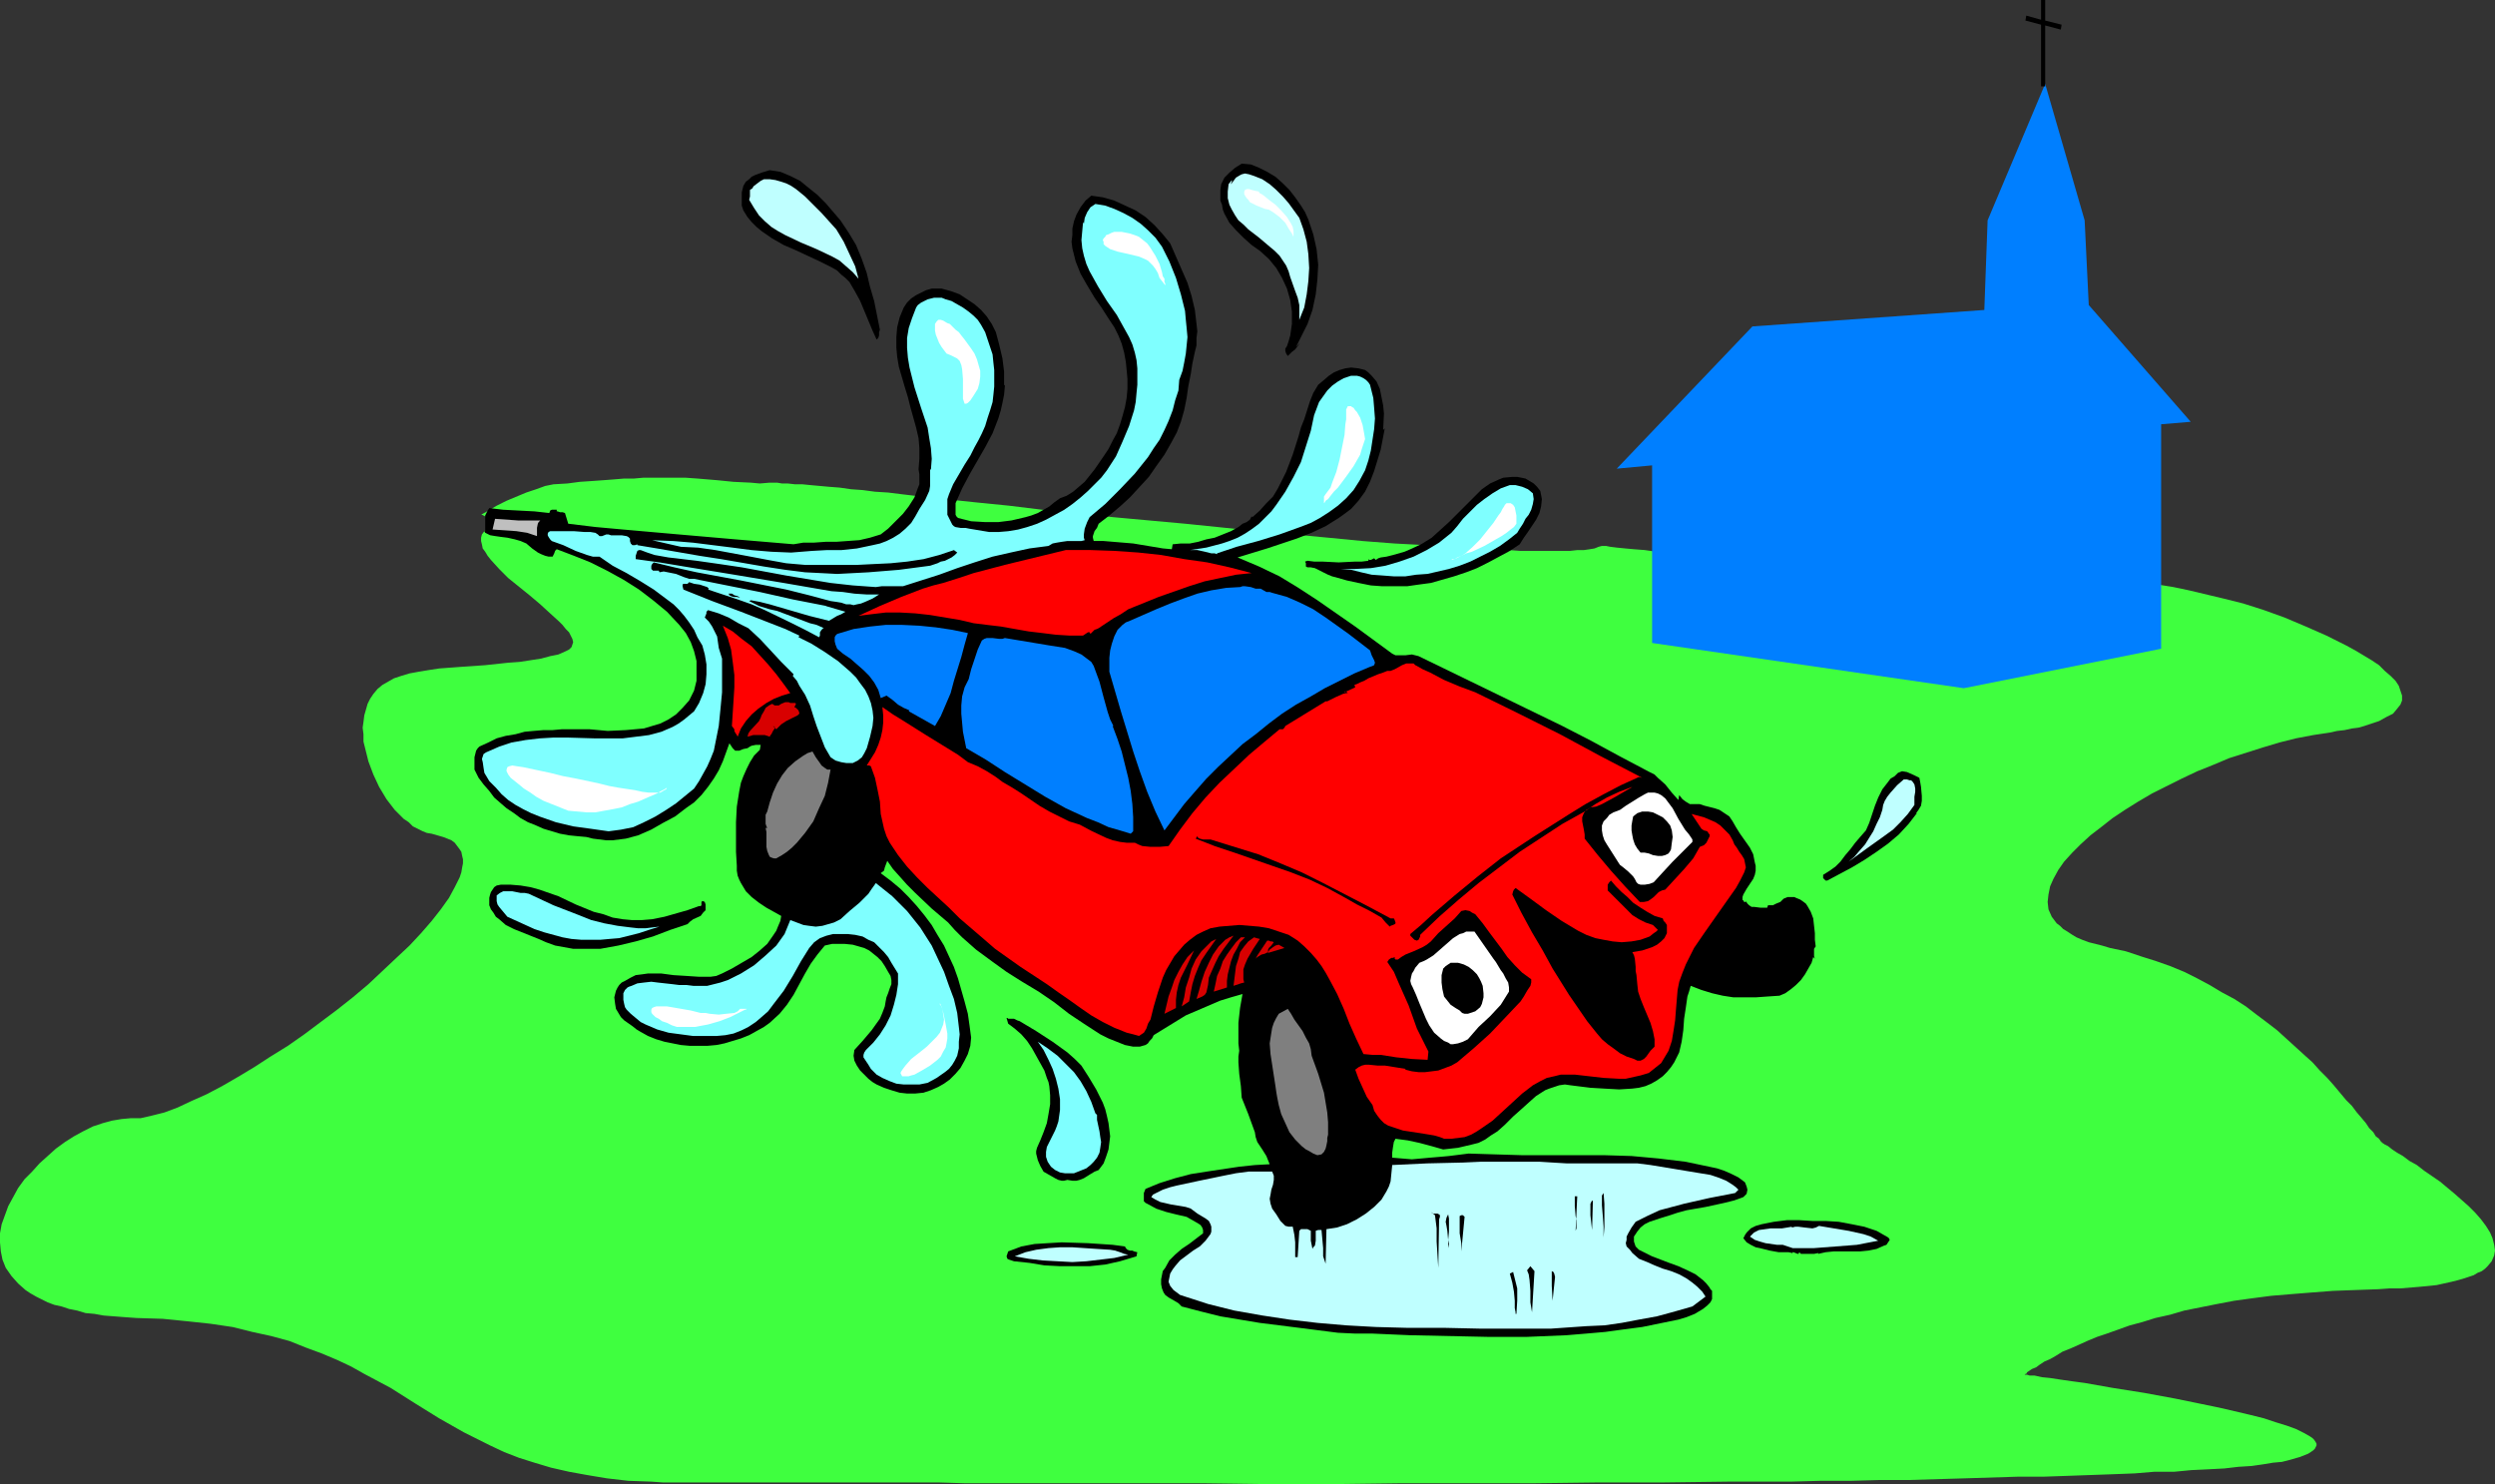 <?xml version="1.0" encoding="UTF-8" standalone="no"?>
<svg
   version="1.0"
   width="129.724mm"
   height="77.164mm"
   id="svg68"
   sodipodi:docname="Car Wash 1.wmf"
   xmlns:inkscape="http://www.inkscape.org/namespaces/inkscape"
   xmlns:sodipodi="http://sodipodi.sourceforge.net/DTD/sodipodi-0.dtd"
   xmlns="http://www.w3.org/2000/svg"
   xmlns:svg="http://www.w3.org/2000/svg">
  <rect width="100%" height="100%" fill="#333333" stroke="none"/>
  <sodipodi:namedview
     id="namedview68"
     pagecolor="#ffffff"
     bordercolor="#000000"
     borderopacity="0.25"
     inkscape:showpageshadow="2"
     inkscape:pageopacity="0.0"
     inkscape:pagecheckerboard="0"
     inkscape:deskcolor="#d1d1d1"
     inkscape:document-units="mm" />
  <defs
     id="defs1">
    <pattern
       id="WMFhbasepattern"
       patternUnits="userSpaceOnUse"
       width="6"
       height="6"
       x="0"
       y="0" />
  </defs>
  <path
     style="fill:#3fff3f;fill-opacity:1;fill-rule:evenodd;stroke:none"
     d="m 314.796,107.286 h 0.162 0.646 l 0.808,0.162 1.293,0.162 1.616,0.162 1.778,0.162 2.101,0.162 2.262,0.323 2.586,0.162 2.747,0.323 2.909,0.323 3.07,0.323 3.07,0.323 3.394,0.162 6.626,0.646 13.898,1.293 6.626,0.485 3.394,0.323 3.07,0.162 2.909,0.162 2.747,0.162 2.586,0.162 2.424,0.162 h 2.262 3.555 1.293 l 4.848,-0.323 h 4.525 4.686 l 4.848,0.323 2.424,0.162 2.586,0.323 2.747,0.323 2.747,0.485 3.07,0.485 3.07,0.646 3.394,0.808 3.394,0.808 1.939,0.485 1.939,0.485 4.04,1.293 4.04,1.454 4.202,1.777 4.04,1.777 3.878,1.939 1.778,0.969 1.616,0.969 1.616,0.969 1.454,0.969 1.131,1.131 1.131,0.969 0.97,0.969 0.646,0.969 0.323,0.969 0.323,0.969 v 0.969 l -0.323,0.808 -0.646,0.808 -0.808,0.969 -1.293,0.646 -1.454,0.808 -1.939,0.646 -0.97,0.323 -1.131,0.323 -1.293,0.162 -1.454,0.323 -1.454,0.162 -1.454,0.323 -3.232,0.485 -3.394,0.646 -3.232,0.808 -3.232,0.969 -6.626,2.1 -3.07,1.293 -3.232,1.293 -3.07,1.454 -2.909,1.454 -2.909,1.454 -2.747,1.616 -2.586,1.616 -2.424,1.616 -2.262,1.777 -2.101,1.616 -1.939,1.777 -1.616,1.616 -1.616,1.777 -1.131,1.616 -0.97,1.777 -0.646,1.454 -0.323,1.616 -0.162,1.454 0.162,1.454 0.646,1.454 0.485,0.646 0.485,0.646 0.646,0.485 0.646,0.646 0.808,0.485 0.97,0.646 0.808,0.485 1.131,0.485 1.293,0.485 1.293,0.323 1.293,0.323 1.616,0.485 3.07,0.646 2.909,0.969 3.07,0.969 2.747,0.969 2.747,1.131 2.586,1.293 2.424,1.293 2.424,1.454 2.424,1.293 2.262,1.454 2.101,1.616 1.939,1.454 2.101,1.616 1.778,1.616 3.555,3.232 1.616,1.454 1.454,1.616 1.454,1.454 1.293,1.454 2.424,2.908 1.131,1.131 0.97,1.293 0.97,1.131 0.808,0.969 0.646,0.969 0.808,0.808 0.485,0.808 0.646,0.485 0.323,0.485 0.323,0.323 0.485,0.323 0.646,0.323 0.808,0.646 0.97,0.646 1.131,0.646 1.293,0.969 1.454,0.808 1.454,1.131 3.07,2.1 2.909,2.424 2.747,2.424 1.293,1.293 1.131,1.293 0.97,1.293 0.808,1.293 0.485,1.131 0.323,1.293 0.162,1.131 -0.162,0.969 -0.485,1.131 -0.808,0.969 -0.485,0.485 -0.646,0.485 -0.808,0.323 -0.808,0.485 -0.97,0.323 -0.97,0.323 -1.131,0.323 -1.293,0.323 -1.454,0.323 -1.454,0.323 -1.616,0.162 -1.616,0.162 -1.939,0.162 -1.939,0.162 h -2.101 l -2.262,0.162 -4.525,0.162 -4.363,0.162 -4.202,0.323 -4.04,0.323 -3.878,0.323 -3.717,0.485 -3.555,0.485 -3.394,0.646 -3.232,0.646 -3.232,0.646 -2.747,0.808 -2.909,0.646 -2.586,0.808 -2.424,0.646 -2.262,0.808 -2.262,0.808 -1.939,0.646 -1.939,0.808 -1.778,0.808 -1.454,0.646 -1.616,0.646 -1.293,0.808 -1.131,0.646 -1.131,0.485 -0.97,0.646 -0.646,0.485 -0.808,0.323 -0.485,0.323 -0.485,0.323 -0.162,0.323 h -0.162 l -0.162,0.162 h 0.162 0.323 l 0.485,0.162 h 0.323 0.646 l 1.454,0.323 1.616,0.162 2.101,0.323 2.262,0.323 2.424,0.323 2.747,0.485 2.747,0.485 3.07,0.485 3.07,0.485 6.141,1.131 6.302,1.293 3.07,0.646 2.747,0.646 2.747,0.646 2.586,0.646 2.424,0.808 2.101,0.646 1.778,0.646 1.616,0.808 1.131,0.646 0.485,0.323 0.323,0.323 0.323,0.485 0.162,0.323 v 0.323 l -0.162,0.323 -0.162,0.323 -0.323,0.323 -0.485,0.323 -0.485,0.323 -0.808,0.323 -0.808,0.323 -1.131,0.323 -1.131,0.323 -1.293,0.323 -1.778,0.162 -1.939,0.323 -2.262,0.323 -2.586,0.162 -2.747,0.323 -3.07,0.162 -3.394,0.162 -3.394,0.323 h -3.878 l -3.878,0.323 -4.202,0.162 -4.525,0.162 -4.525,0.162 -4.686,0.162 h -5.01 l -5.171,0.162 -5.171,0.162 -5.494,0.162 -5.494,0.162 h -5.656 l -5.818,0.162 H 357.782 l -5.979,0.162 h -12.282 l -12.605,0.162 h -12.766 l -12.928,0.162 h -26.179 l -12.928,0.162 h -12.928 l -12.443,-0.162 h -30.219 -5.656 -11.15 l -5.333,-0.162 h -14.867 -4.686 -12.766 -3.878 -15.514 -2.424 l -2.262,-0.162 -4.525,-0.162 -4.202,-0.485 -3.878,-0.646 -3.555,-0.646 -3.555,-0.808 -3.232,-0.969 -3.07,-0.969 -2.909,-1.131 -2.747,-1.293 -2.586,-1.293 -2.586,-1.293 -4.848,-2.747 -4.686,-2.908 -4.848,-3.07 -5.171,-2.747 -2.586,-1.454 -2.747,-1.293 -3.07,-1.293 -3.07,-1.131 -3.232,-1.293 -3.555,-0.969 -3.717,-0.808 -3.878,-0.969 -4.363,-0.646 -4.525,-0.485 -4.848,-0.485 -5.171,-0.162 -2.262,-0.162 -2.101,-0.162 -2.101,-0.162 -1.778,-0.323 -1.778,-0.162 -1.616,-0.485 -1.616,-0.323 -1.454,-0.485 -1.454,-0.323 L 9.373,255.935 8.08,255.289 7.11,254.804 5.979,254.158 5.01,253.512 3.555,252.219 2.262,250.765 1.131,249.149 0.485,247.533 0.162,245.918 0,244.14 v -1.777 l 0.323,-1.777 0.646,-1.777 0.646,-1.777 0.97,-1.777 0.97,-1.777 1.293,-1.777 1.454,-1.454 1.454,-1.616 1.616,-1.454 1.616,-1.454 1.778,-1.293 1.778,-1.131 1.778,-0.969 1.939,-0.969 1.939,-0.646 1.778,-0.485 1.939,-0.323 1.778,-0.162 h 1.939 l 2.101,-0.485 2.586,-0.646 2.586,-0.969 2.747,-1.293 2.909,-1.293 3.07,-1.616 3.07,-1.777 3.232,-1.939 3.232,-2.1 3.394,-2.1 3.232,-2.262 6.464,-4.847 3.07,-2.424 3.07,-2.585 2.747,-2.585 2.747,-2.585 2.586,-2.424 2.262,-2.424 2.101,-2.424 1.778,-2.262 1.616,-2.262 1.131,-2.1 0.485,-0.969 0.485,-0.969 0.323,-0.969 0.162,-0.969 0.162,-0.808 v -0.808 l -0.162,-0.646 -0.162,-0.808 -0.323,-0.485 -0.485,-0.646 -0.485,-0.646 -0.646,-0.485 -0.808,-0.323 -0.808,-0.323 -1.131,-0.323 -1.131,-0.323 -0.97,-0.162 -0.808,-0.323 -0.97,-0.485 -0.97,-0.485 -0.808,-0.808 -0.97,-0.646 -1.778,-1.777 -1.616,-2.1 -1.454,-2.424 -1.131,-2.424 -0.97,-2.585 -0.646,-2.585 -0.323,-1.293 v -1.454 l -0.162,-1.293 0.162,-1.131 0.162,-1.293 0.323,-1.131 0.323,-1.131 0.485,-0.969 0.646,-0.969 0.808,-0.969 0.97,-0.808 1.131,-0.646 1.131,-0.646 1.454,-0.485 1.616,-0.485 1.778,-0.323 1.939,-0.323 2.101,-0.323 4.363,-0.323 4.686,-0.323 4.525,-0.485 2.262,-0.162 2.101,-0.323 2.101,-0.323 1.778,-0.485 1.616,-0.323 1.454,-0.646 0.646,-0.323 0.485,-0.485 0.162,-0.485 0.162,-0.485 -0.162,-0.646 -0.323,-0.646 -0.323,-0.646 -0.646,-0.646 -0.646,-0.808 -0.646,-0.646 -1.778,-1.616 -1.939,-1.777 -2.101,-1.777 -4.202,-3.393 -1.778,-1.777 -1.616,-1.777 -0.646,-0.808 -0.485,-0.808 -0.485,-0.646 -0.162,-0.808 -0.162,-0.646 v -0.646 l 0.162,-0.646 0.485,-0.646 0.485,-0.485 0.323,-0.323 v -0.485 l 0.162,-0.323 v -0.485 l -0.323,-0.485 -0.485,-0.323 -0.323,-0.162 -0.323,-0.162 h -0.162 l 1.454,-0.808 1.616,-0.969 1.939,-0.969 1.939,-0.808 1.939,-0.808 1.939,-0.646 1.778,-0.646 1.616,-0.323 2.747,-0.162 2.424,-0.323 2.424,-0.162 2.262,-0.162 2.101,-0.162 1.939,-0.162 h 1.939 l 1.778,-0.162 h 1.616 4.363 2.424 l 2.262,0.162 1.939,0.162 1.939,0.162 3.232,0.323 3.394,0.162 1.778,0.162 1.939,-0.162 h 1.454 l 0.97,0.162 h 1.131 l 1.454,0.162 h 1.454 l 1.616,0.162 1.778,0.162 1.778,0.162 2.101,0.162 2.262,0.323 2.262,0.162 2.424,0.323 2.586,0.162 2.586,0.323 2.747,0.323 5.818,0.646 6.141,0.646 6.464,0.646 6.626,0.808 6.787,0.646 7.11,0.808 14.221,1.293 14.221,1.454 6.949,0.646 6.949,0.646 6.626,0.646 6.302,0.485 6.141,0.323 3.07,0.323 2.747,0.162 2.747,0.162 2.747,0.162 2.586,0.162 h 2.424 l 2.262,0.162 h 2.262 5.656 1.778 l 1.454,-0.162 h 1.293 l 1.131,-0.162 0.97,-0.162 0.808,-0.323 z"
     id="path1" />
  <path
     style="fill:#000000;fill-opacity:1;fill-rule:evenodd;stroke:none"
     d="m 255.651,40.394 0.808,1.293 0.646,1.454 0.485,1.454 0.485,1.454 0.646,2.908 0.323,3.07 -0.162,2.908 -0.323,2.908 -0.646,3.07 -0.97,2.747 -2.262,4.524 0.808,-0.808 -0.485,0.646 -0.485,0.646 -0.646,0.485 -0.323,0.323 -0.485,0.485 -0.323,-0.485 -0.162,-0.485 v -0.485 l 0.323,-0.485 0.323,-0.969 0.323,-1.131 0.323,-2.262 V 61.237 l -0.323,-2.262 -0.646,-2.262 -0.97,-2.1 -1.131,-1.939 -1.454,-1.777 -1.778,-1.616 -1.616,-1.131 -1.616,-1.454 -1.454,-1.454 -1.293,-1.454 -0.97,-1.777 -0.323,-0.808 -0.162,-0.969 -0.323,-0.808 v -1.131 -0.969 l 0.162,-1.131 0.646,-1.293 0.97,-0.969 1.131,-0.969 1.293,-0.808 1.778,0.162 1.616,0.646 1.616,0.808 1.616,0.969 1.454,1.293 1.293,1.293 1.131,1.454 z"
     id="path2" />
  <path
     style="fill:#000000;fill-opacity:1;fill-rule:evenodd;stroke:none"
     d="m 165.155,43.302 1.616,2.424 1.454,2.424 1.131,2.747 0.97,2.747 0.646,2.747 0.808,2.747 1.131,5.655 -0.162,0.485 v 0.646 l -0.162,0.485 -0.162,0.162 -0.162,0.162 -0.808,-1.777 -1.616,-3.878 -0.808,-1.939 -0.97,-1.777 -1.131,-1.939 -0.808,-0.808 -0.808,-0.646 -0.808,-0.808 -1.131,-0.646 -2.262,-1.131 -4.848,-2.262 -2.262,-0.969 -2.262,-1.293 -2.101,-1.454 -0.97,-0.808 -0.97,-0.969 -0.808,-0.969 -0.808,-1.293 -0.323,-0.969 V 39.101 37.809 l 0.323,-1.293 0.485,-0.808 0.646,-0.485 0.485,-0.485 0.646,-0.323 1.293,-0.485 1.616,-0.485 1.131,0.162 0.97,0.162 1.939,0.808 1.939,0.969 1.778,1.454 1.616,1.293 1.616,1.616 z"
     id="path3" />
  <path
     style="fill:#bfffff;fill-opacity:1;fill-rule:evenodd;stroke:none"
     d="m 255.328,42.817 0.808,2.262 0.646,2.424 0.323,2.424 0.162,2.747 -0.162,2.585 -0.323,2.585 -0.485,2.585 -0.97,2.424 v -1.454 -1.454 l -0.323,-1.454 -0.485,-1.293 -0.97,-2.747 -0.323,-1.131 -0.485,-1.131 -0.646,-0.969 -0.646,-0.969 -0.97,-0.969 -0.97,-0.808 -2.101,-1.777 -2.101,-1.616 -0.97,-0.969 -0.97,-0.808 -0.646,-0.969 -0.646,-1.131 -0.485,-0.969 -0.323,-1.293 v -1.293 l 0.162,-1.454 0.646,-0.808 v 0.323 l -0.162,0.323 v 0.162 l 0.485,-0.646 0.485,-0.646 0.808,-0.485 0.323,-0.162 0.646,-0.162 0.808,0.162 0.97,0.323 1.616,0.646 1.454,0.969 1.293,1.131 1.293,1.293 1.131,1.293 z"
     id="path4" />
  <path
     style="fill:#bfffff;fill-opacity:1;fill-rule:evenodd;stroke:none"
     d="m 164.347,45.08 1.454,2.424 1.131,2.424 1.131,2.424 0.646,2.424 -1.131,-1.293 -1.293,-1.131 -1.293,-1.131 -1.454,-0.808 -3.07,-1.454 -3.07,-1.293 -3.07,-1.454 -1.454,-0.808 -1.293,-0.808 -1.293,-1.131 -1.131,-1.131 -0.97,-1.454 -0.97,-1.616 0.162,-0.646 V 37.809 37.324 l 0.485,-0.323 0.162,-0.323 0.162,-0.162 0.646,-0.485 0.646,-0.485 0.646,-0.323 h 1.131 l 1.131,0.162 1.131,0.323 0.97,0.323 0.97,0.485 0.97,0.646 1.778,1.454 1.616,1.616 1.616,1.616 1.454,1.616 z"
     id="path5" />
  <path
     style="fill:#000000;fill-opacity:1;fill-rule:evenodd;stroke:none"
     d="m 229.957,47.826 2.262,5.17 1.131,2.585 0.808,2.585 0.646,2.747 0.323,2.747 0.162,1.454 -0.162,1.293 v 1.454 l -0.323,1.293 -0.485,2.262 -0.323,2.1 -0.485,2.424 -0.323,2.262 -0.485,2.424 -0.646,2.262 -0.808,2.1 -1.131,2.1 -1.293,2.262 -1.616,2.262 -1.454,2.1 -1.778,1.939 -1.939,2.1 -1.939,1.777 -2.101,1.777 -2.101,1.616 -0.323,0.808 -0.485,0.646 -0.162,0.485 -0.162,0.485 v 0.323 l 0.162,0.646 h 1.939 l 1.939,0.162 3.878,0.323 3.878,0.646 1.939,0.323 1.778,0.162 0.162,-0.969 1.616,-0.162 h 1.778 l 1.616,-0.323 1.616,-0.485 1.616,-0.323 1.616,-0.646 1.616,-0.646 1.454,-0.808 0.808,-0.646 0.808,-0.323 0.646,-0.485 0.323,-0.646 0.162,0.162 1.454,-1.293 1.293,-1.454 1.293,-1.293 0.97,-1.616 0.808,-1.616 0.808,-1.616 1.293,-3.393 1.131,-3.555 0.485,-1.777 0.646,-1.616 1.131,-3.555 0.646,-1.616 0.97,-1.616 0.97,-0.808 1.131,-0.969 0.97,-0.646 1.131,-0.485 1.131,-0.323 1.131,-0.162 1.454,0.162 1.293,0.323 0.646,0.485 0.646,0.646 0.97,1.131 0.646,1.454 0.323,1.616 0.323,1.616 0.162,1.616 -0.162,3.232 0.323,-0.323 -0.808,4.201 -0.646,2.1 -0.646,2.1 -0.808,2.1 -0.97,1.939 -1.293,1.777 -1.454,1.616 -1.293,0.969 -1.131,0.808 -2.586,1.616 -2.747,1.293 -2.909,1.131 -5.818,1.939 -5.818,1.777 4.202,1.777 4.04,1.939 3.717,2.262 3.717,2.424 3.717,2.585 3.717,2.585 7.272,5.332 0.646,0.323 h 0.646 1.293 l 1.293,-0.162 0.646,0.162 0.646,0.162 11.312,5.494 11.312,5.494 5.656,2.747 5.656,2.908 5.656,3.07 5.818,3.07 0.97,0.485 0.646,0.646 1.454,1.293 1.293,1.616 1.293,1.454 0.162,-0.969 0.646,0.808 0.646,0.485 0.808,0.485 h 0.485 0.485 0.97 l 0.97,0.323 1.939,0.485 0.97,0.323 0.97,0.646 0.97,0.646 0.646,0.969 0.646,1.131 0.808,1.293 1.939,2.747 0.646,1.293 0.323,1.616 0.162,0.646 v 0.969 l -0.162,0.808 -0.323,0.808 -0.646,0.969 -0.646,0.969 -0.646,1.131 -0.162,0.485 v 0.646 h 0.162 l 0.162,0.323 h 0.323 l 0.162,-0.162 h -0.162 l 0.323,0.485 0.323,0.323 0.485,0.323 h 0.485 l 1.293,0.162 h 1.293 l 0.162,-0.485 -0.323,-0.162 0.323,0.162 h 0.323 0.646 l 0.646,-0.323 0.808,-0.323 0.646,-0.646 0.808,-0.323 h 0.808 0.485 l 0.323,0.162 0.808,0.323 0.485,0.323 0.646,0.485 0.323,0.485 0.646,1.131 0.485,1.293 0.162,1.454 0.162,1.454 v 1.293 l 0.162,1.293 -0.323,0.485 v 0.808 0.646 l 0.162,0.485 -0.323,-0.323 -0.323,1.131 -0.646,1.131 -0.646,1.131 -0.808,1.131 -0.97,0.969 -0.97,0.808 -1.131,0.808 -1.131,0.485 -2.424,0.162 -2.262,0.162 h -2.101 -2.262 l -2.101,-0.323 -2.101,-0.485 -2.101,-0.646 -2.101,-0.808 -0.323,1.131 -0.323,0.969 -0.323,2.262 -0.323,2.1 -0.162,2.262 -0.323,2.262 -0.485,2.1 -0.485,0.969 -0.485,0.969 -0.646,0.969 -0.808,0.969 -0.808,0.808 -1.131,0.808 -1.131,0.646 -1.131,0.485 -1.293,0.323 -1.293,0.162 -2.586,0.162 -2.909,-0.162 -2.747,-0.162 -2.586,-0.323 -1.293,-0.162 -1.131,-0.162 -1.131,0.162 -0.97,0.323 -0.97,0.323 -0.808,0.323 -1.778,1.131 -1.454,1.293 -1.616,1.454 -1.454,1.293 -1.616,1.616 -1.454,1.293 -1.293,0.808 -1.131,0.808 -1.293,0.646 -1.293,0.323 -2.747,0.646 -2.909,0.323 -2.262,-0.646 -2.424,-0.646 -2.262,-0.485 -2.424,-0.323 -0.162,0.323 -0.162,0.323 -0.162,0.969 -0.162,1.131 v 0.969 l 1.939,0.162 1.939,0.162 1.778,-0.162 1.778,-0.162 1.939,-0.162 1.778,-0.162 3.878,-0.485 5.171,0.162 5.333,0.162 h 10.666 5.494 l 5.333,0.162 5.333,0.485 5.333,0.646 3.07,0.646 3.07,0.646 1.454,0.485 1.454,0.646 1.293,0.646 1.293,0.969 0.323,0.808 0.162,0.646 -0.162,0.808 -0.323,0.323 -0.323,0.323 -1.778,0.646 -1.939,0.485 -3.717,0.808 -3.717,0.646 -1.778,0.485 -1.454,0.485 -2.101,0.646 -1.939,0.646 -0.97,0.485 -0.808,0.646 -0.646,0.808 -0.646,0.969 v 0.969 l 0.323,0.969 0.646,0.646 0.97,0.485 1.616,0.808 3.394,1.293 1.778,0.646 1.778,0.808 1.616,0.808 1.454,1.131 0.646,0.646 0.646,0.808 0.162,0.323 0.323,0.323 v 0.646 0.969 l -0.323,0.646 -0.646,0.646 -0.808,0.646 -1.616,0.969 -1.616,0.646 -1.616,0.485 -7.11,1.454 -3.717,0.485 -3.555,0.485 -3.717,0.323 -3.878,0.323 -7.757,0.323 h -7.757 l -7.595,-0.162 -7.595,-0.162 -7.434,-0.323 h -1.616 -1.778 l -3.394,-0.162 -7.595,-0.969 -3.878,-0.485 -3.878,-0.485 -3.878,-0.646 -3.878,-0.646 -3.878,-0.969 -3.717,-0.969 -0.646,-0.646 -0.808,-0.485 -1.131,-0.646 -0.646,-0.485 -0.323,-0.485 -0.323,-0.808 -0.162,-0.808 v -0.969 l 0.162,-0.808 0.162,-0.808 0.485,-0.646 0.808,-1.454 1.131,-1.131 1.293,-1.131 1.454,-0.969 2.747,-2.1 v -0.646 l -0.162,-0.485 -0.323,-0.485 -0.485,-0.323 -1.131,-0.646 -1.131,-0.646 -2.101,-0.485 -1.939,-0.485 -1.939,-0.646 -1.778,-0.969 -0.323,-0.162 -0.323,-0.323 v -0.969 -0.646 l 0.323,-0.808 2.747,-1.131 3.07,-0.969 3.07,-0.808 3.07,-0.485 3.232,-0.485 3.232,-0.485 3.07,-0.323 2.909,-0.162 -0.323,-0.808 -0.323,-0.808 -0.808,-1.293 -0.97,-1.454 -0.323,-0.969 -0.162,-0.969 -1.293,-3.555 -0.646,-1.616 -0.646,-1.616 -0.162,-2.262 -0.323,-2.424 -0.162,-2.262 v -1.131 l 0.162,-1.131 -0.162,-1.454 v -1.293 -2.747 l 0.323,-2.908 0.485,-2.747 -2.262,0.646 -2.101,0.646 -2.262,0.969 -2.262,0.969 -2.262,0.969 -2.101,1.293 -2.101,1.293 -2.101,1.293 -0.323,0.646 -0.485,0.485 -0.323,0.485 -0.485,0.323 -1.131,0.323 h -1.293 l -1.616,-0.323 -1.616,-0.646 -1.616,-0.646 -1.616,-0.808 -3.232,-2.1 -2.909,-1.939 -2.909,-2.262 -3.07,-2.1 -3.232,-1.939 -3.07,-1.939 -2.909,-2.1 -3.07,-2.262 -2.747,-2.424 -1.454,-1.454 -1.293,-1.454 -3.232,-2.747 -3.232,-3.07 -1.616,-1.616 -1.293,-1.454 -1.454,-1.616 -1.131,-1.616 -0.485,1.293 -0.162,0.646 -0.646,0.485 1.939,1.454 1.939,1.616 1.616,1.616 1.616,1.777 1.454,1.777 1.454,1.939 1.131,1.939 1.293,2.1 0.97,2.1 0.97,2.1 0.808,2.262 0.646,2.262 0.646,2.262 0.646,2.424 0.323,2.262 0.323,2.424 -0.162,1.616 -0.485,1.616 -0.646,1.293 -0.808,1.454 -0.97,1.131 -1.131,1.131 -1.131,0.808 -1.131,0.646 -1.454,0.646 -1.454,0.485 -1.616,0.162 h -1.616 l -1.454,-0.162 -1.616,-0.485 -1.454,-0.485 -1.454,-0.646 -0.808,-0.485 -0.808,-0.646 -0.808,-0.808 -0.808,-0.808 -0.646,-0.969 -0.485,-0.969 -0.162,-0.969 0.162,-1.131 1.616,-1.777 1.778,-2.1 0.808,-1.131 0.808,-1.131 0.485,-1.131 0.485,-1.293 0.162,-0.969 0.162,-0.808 0.323,-0.808 0.323,-0.969 0.323,-0.808 v -0.808 l -0.162,-0.808 -0.485,-0.808 -0.646,-1.131 -0.646,-0.969 -0.808,-0.808 -0.808,-0.646 -0.808,-0.646 -0.97,-0.485 -1.131,-0.323 -1.131,-0.323 -1.616,-0.162 h -1.131 -1.293 l -1.454,0.323 -1.454,1.777 -1.293,1.777 -1.131,1.939 -1.131,2.1 -1.131,2.1 -1.293,1.939 -1.454,1.777 -1.939,1.777 -1.131,0.808 -1.454,0.808 -1.454,0.808 -1.616,0.646 -1.616,0.485 -1.616,0.485 -1.616,0.323 -1.778,0.162 h -1.616 -1.778 l -1.778,-0.162 -1.616,-0.323 -1.616,-0.323 -1.616,-0.485 -1.616,-0.646 -1.454,-0.808 -0.808,-0.485 -0.808,-0.646 -1.616,-1.131 -0.646,-0.646 -0.485,-0.808 -0.485,-0.808 -0.162,-0.969 -0.162,-1.293 0.323,-1.293 0.323,-0.646 0.323,-0.485 0.485,-0.485 0.646,-0.323 1.131,-0.646 0.97,-0.485 1.293,-0.162 1.131,-0.162 h 2.586 l 2.424,0.323 2.586,0.162 2.424,0.162 h 1.131 1.131 l 1.131,-0.162 1.131,-0.485 1.939,-0.969 1.939,-1.131 1.939,-1.131 1.616,-1.293 1.454,-1.293 1.131,-1.616 0.646,-0.969 0.323,-0.808 0.485,-1.131 0.162,-0.969 -1.454,-0.808 -1.454,-0.808 -1.454,-0.969 -1.454,-1.131 -1.131,-1.131 -0.485,-0.808 -0.485,-0.808 -0.323,-0.646 -0.323,-0.808 -0.162,-0.969 v -0.969 l -0.162,-2.747 v -2.747 -3.07 l 0.162,-3.07 0.485,-3.07 0.323,-1.616 0.485,-1.293 0.646,-1.454 0.646,-1.293 0.808,-1.293 1.131,-1.131 0.162,-0.969 h -0.97 l -0.808,0.162 -0.323,0.162 -0.485,0.323 -0.808,0.162 -0.808,0.323 h -0.323 -0.485 l -0.323,-0.323 -0.162,-0.162 -0.323,-0.485 -0.323,-0.485 v 0 l -0.646,1.777 -0.646,1.777 -0.808,1.777 -0.97,1.616 -1.131,1.616 -1.293,1.616 -1.454,1.454 -1.616,1.131 -2.101,1.616 -2.424,1.293 -2.262,1.293 -2.586,1.131 -2.424,0.646 -1.293,0.162 -1.293,0.162 h -1.293 l -1.293,-0.162 -1.293,-0.162 -1.293,-0.323 -1.778,-0.162 -1.616,-0.162 -1.778,-0.323 -1.616,-0.485 -1.616,-0.485 -1.454,-0.646 -1.616,-0.646 -1.454,-0.808 -1.293,-0.969 -1.454,-0.969 -1.131,-0.969 -1.293,-1.131 -0.97,-1.293 -1.131,-1.293 -0.97,-1.293 -0.808,-1.616 v -1.293 -1.131 l 0.162,-0.646 0.162,-0.646 0.323,-0.485 0.323,-0.323 1.778,-0.808 1.616,-0.808 1.778,-0.485 1.939,-0.323 1.778,-0.485 1.778,-0.162 1.939,-0.162 h 1.778 l 1.778,-0.162 h 1.778 3.717 l 3.555,0.323 3.555,-0.162 1.778,-0.162 1.778,-0.162 1.616,-0.485 1.616,-0.485 1.616,-0.808 1.454,-0.969 1.293,-1.293 1.293,-1.454 0.97,-1.939 0.485,-1.939 v -1.939 -1.939 l -0.485,-1.939 -0.646,-1.777 -0.97,-1.777 -1.293,-1.616 -2.424,-2.585 -2.747,-2.262 -2.747,-2.1 -3.07,-1.939 -3.232,-1.777 -3.232,-1.616 -3.232,-1.293 -3.394,-1.293 -0.323,0.323 -0.162,0.485 -0.162,0.323 -0.162,0.323 h -0.808 l -0.646,-0.162 -0.808,-0.323 -0.646,-0.323 -1.131,-0.808 -1.131,-0.969 -1.131,-0.485 -1.131,-0.323 -1.454,-0.323 -1.293,-0.162 -1.131,-0.162 -0.97,-0.162 -0.646,-0.323 -0.323,-0.162 -0.162,-0.323 0.162,-0.162 v -0.323 -0.808 -0.969 -0.485 -0.323 l 0.162,-0.323 0.323,-0.646 0.323,-0.485 2.747,0.323 3.07,0.162 3.07,0.162 2.909,0.323 0.162,-0.485 0.323,-0.162 h 0.485 0.485 v 0.323 h 0.162 l 0.485,0.162 h 0.485 l 0.485,0.162 0.646,2.1 5.333,0.646 5.333,0.485 10.989,0.969 11.15,0.969 11.474,0.969 1.939,-0.323 h 2.101 l 2.262,-0.162 h 2.101 l 2.262,-0.162 2.262,-0.162 2.101,-0.485 2.101,-0.646 1.454,-1.131 1.454,-1.454 1.454,-1.454 1.131,-1.454 1.131,-1.777 0.646,-1.777 0.323,-0.808 v -0.969 -0.969 l -0.162,-0.969 0.162,-2.1 v -2.1 l -0.162,-1.939 -0.485,-2.1 -1.131,-4.039 -0.485,-1.939 -0.646,-2.1 -1.131,-3.878 -0.323,-1.939 -0.162,-1.777 v -2.1 l 0.162,-1.939 0.485,-1.939 0.808,-1.939 0.646,-0.969 0.808,-0.808 0.97,-0.646 0.97,-0.485 0.97,-0.485 1.131,-0.323 h 0.97 0.97 l 1.778,0.485 1.778,0.646 1.454,0.969 1.454,0.969 1.293,1.131 1.131,1.293 0.97,1.454 0.808,1.616 0.646,2.424 0.646,2.747 0.323,2.585 v 1.293 1.293 l 0.162,0.162 -0.162,1.777 -0.323,1.616 -0.323,1.454 -0.485,1.616 -1.131,2.908 -1.454,2.747 -3.07,5.332 -1.454,2.747 -1.293,2.908 v 0.808 0.808 0.646 l 0.162,0.323 0.323,0.323 2.586,0.646 2.747,0.162 h 2.586 l 2.586,-0.323 2.747,-0.646 1.131,-0.323 1.293,-0.485 1.131,-0.646 1.131,-0.646 0.97,-0.808 1.131,-0.808 1.293,-0.485 1.293,-0.808 1.131,-0.969 1.131,-0.969 1.939,-2.424 1.778,-2.585 0.97,-1.454 0.808,-1.616 0.808,-1.454 0.646,-1.777 0.485,-1.616 0.485,-1.777 0.323,-1.777 0.162,-1.777 v -1.939 l -0.162,-1.777 -0.162,-1.616 -0.323,-1.777 -0.485,-1.777 -0.646,-1.616 -0.808,-1.616 -0.97,-1.454 -1.454,-2.262 -1.454,-2.1 -1.454,-2.424 -1.293,-2.262 -0.97,-2.424 -0.323,-1.293 -0.323,-1.293 -0.162,-1.293 0.162,-1.293 v -1.293 l 0.323,-1.454 0.485,-1.293 0.808,-1.454 0.97,-1.293 1.131,-0.969 2.262,0.323 2.262,0.646 2.101,0.969 2.101,0.969 1.939,1.293 1.778,1.616 1.616,1.777 z"
     id="path6" />
  <path
     style="fill:#7fffff;fill-opacity:1;fill-rule:evenodd;stroke:none"
     d="m 228.341,48.473 1.454,2.908 1.293,3.232 0.97,3.232 0.808,3.232 0.162,1.777 0.162,1.616 0.162,1.777 -0.162,1.616 -0.162,1.616 -0.323,1.777 -0.323,1.616 -0.646,1.777 -0.162,2.1 -0.646,1.939 -0.485,1.939 -0.808,2.1 -0.808,1.777 -0.97,1.939 -1.131,1.616 -1.131,1.777 -2.586,3.232 -2.909,3.07 -2.909,2.908 -3.07,2.585 -0.485,0.969 -0.485,1.293 -0.162,1.131 v 0.646 l 0.162,0.485 -0.646,0.162 h -0.97 -1.778 l -1.131,0.162 -0.97,0.162 -0.808,0.162 -0.808,0.485 -3.717,0.485 -3.717,0.808 -3.555,0.808 -3.555,1.131 -3.394,1.131 -3.555,1.293 -7.11,2.262 h -1.454 -1.454 -1.293 l -1.131,0.162 -4.525,-0.323 -4.363,-0.485 -8.726,-1.454 -8.726,-1.616 -4.363,-0.646 -4.525,-0.646 -2.747,-0.323 -1.293,-0.162 -1.454,-0.162 -2.747,-0.485 -1.454,-0.485 -1.293,-0.485 h -0.323 l -0.323,0.162 -0.162,0.485 -0.162,0.485 v 0.646 l 4.686,0.646 4.848,0.808 9.858,1.616 9.696,1.616 4.686,0.808 4.686,0.808 2.262,0.162 2.262,0.323 2.424,0.162 h 2.424 l -1.293,0.808 -1.454,0.646 -0.808,0.323 -0.808,0.162 -0.646,0.162 -0.646,-0.162 h -0.323 -0.485 l -0.97,-0.323 -0.97,-0.162 -1.131,-0.162 -4.202,-1.131 -4.525,-1.131 -8.888,-1.777 -8.726,-1.616 -4.363,-0.969 -4.04,-0.969 -0.323,0.323 -0.162,0.323 v 0.323 0.323 l 0.162,0.162 0.162,0.162 h 0.97 0.162 l 0.162,0.323 0.808,-0.162 0.808,0.162 0.808,0.162 0.808,0.162 0.808,0.323 0.808,0.323 0.97,0.323 h 0.97 l 6.464,1.293 6.464,1.293 6.464,1.454 6.626,1.293 h -0.162 l 3.878,1.131 -0.808,0.485 -0.808,0.323 -1.616,0.969 -1.939,-0.485 -1.939,-0.485 -3.878,-1.131 -3.878,-1.131 -1.939,-0.485 -1.778,-0.323 -0.323,0.162 0.97,0.485 0.97,0.485 2.101,0.646 1.454,0.323 1.293,0.485 2.586,0.969 2.586,0.969 1.293,0.323 1.454,0.646 h -0.162 l -0.323,0.323 -0.323,0.485 v 0.646 l -0.162,0.323 -2.747,-1.454 -2.586,-1.293 -5.333,-2.585 -2.586,-1.131 -2.747,-0.969 -2.909,-0.969 -2.909,-0.969 0.162,-0.162 -0.323,-0.323 -0.485,-0.162 -0.97,-0.323 -1.131,-0.162 -0.97,-0.323 -0.162,0.162 -0.162,0.162 h -0.323 -0.485 l -0.162,0.162 v 0.323 l 0.162,0.646 5.656,2.262 5.656,2.1 5.818,2.262 2.909,1.131 2.747,1.293 -0.162,0.323 2.586,1.293 2.586,1.616 2.586,1.777 2.424,2.1 1.131,1.131 0.808,1.131 0.97,1.293 0.646,1.293 0.485,1.293 0.323,1.454 0.162,1.454 -0.162,1.616 -0.485,2.1 -0.646,2.262 -0.485,0.969 -0.485,0.808 -0.808,0.646 -0.97,0.485 h -1.293 l -0.97,-0.162 -1.131,-0.323 -0.97,-0.646 -1.131,-1.939 -0.808,-2.1 -0.808,-2.1 -0.323,-0.969 -0.323,-0.969 -0.646,-2.1 -0.97,-2.1 -1.131,-1.777 -0.485,-0.969 -0.808,-0.969 0.162,-0.323 -2.424,-2.424 -2.101,-2.262 -2.101,-2.262 -2.262,-2.1 -1.939,-0.969 -1.939,-1.131 -1.939,-0.808 -2.101,-0.646 -0.323,0.323 v 0.323 l -0.323,0.808 0.808,0.808 0.646,0.969 0.485,0.969 0.485,0.969 0.162,1.131 0.162,1.131 0.646,2.1 v 6.625 l -0.323,3.393 -0.323,3.232 -0.646,3.232 -0.323,1.616 -0.646,1.616 -0.646,1.454 -0.808,1.454 -0.808,1.454 -0.97,1.454 -1.778,1.454 -1.778,1.454 -1.939,1.293 -2.101,1.293 -2.262,1.131 -2.101,0.969 -2.424,0.485 -2.424,0.323 -3.394,-0.485 -3.555,-0.485 -3.394,-0.808 -3.232,-1.131 -1.616,-0.646 -1.616,-0.808 -1.454,-0.808 -1.454,-0.969 -1.293,-1.131 -1.131,-1.293 -1.293,-1.293 -0.97,-1.616 -0.162,-0.969 -0.162,-1.131 -0.162,-0.646 0.162,-0.485 0.162,-0.485 0.485,-0.323 2.586,-1.131 2.424,-0.808 2.747,-0.485 2.747,-0.323 2.747,-0.162 h 2.747 l 5.494,0.162 h 2.747 2.586 l 2.586,-0.323 2.586,-0.323 2.424,-0.646 2.262,-0.969 1.131,-0.646 1.131,-0.808 0.97,-0.808 0.97,-0.808 0.97,-1.616 0.808,-1.939 0.485,-1.777 0.162,-1.939 v -1.939 l -0.323,-1.939 -0.485,-1.777 -0.485,-0.808 -0.485,-0.808 -0.646,-1.454 -0.97,-1.454 -0.97,-1.293 -0.97,-1.131 -1.131,-1.131 -1.293,-0.969 -2.586,-1.939 -2.586,-1.616 -2.747,-1.616 -2.747,-1.454 -2.586,-1.777 h -1.293 l -1.131,-0.323 -2.262,-0.808 -2.424,-1.131 -2.262,-0.808 -0.162,-0.162 -0.162,-0.162 -0.323,-0.485 -0.162,-0.323 v -0.323 l 0.162,-0.323 0.323,-0.162 h 2.424 2.262 l 2.101,0.162 h 1.131 l 0.97,0.162 0.485,0.323 0.323,0.323 h 0.162 0.323 l 0.808,-0.323 h 0.485 l 0.485,0.162 h 2.101 l 0.97,0.162 0.323,0.162 0.323,0.323 v 0 0.485 l 0.162,0.485 0.323,0.323 h 0.162 0.323 l 0.485,-0.162 v 0.162 l 3.878,0.646 8.403,1.454 4.202,0.646 8.403,1.454 4.202,0.646 3.878,0.485 3.232,0.162 3.07,0.162 3.07,-0.162 3.07,-0.162 5.979,-0.485 6.141,-0.808 1.454,-0.485 0.646,-0.323 0.808,-0.162 1.293,-0.646 0.646,-0.485 0.485,-0.485 -0.646,-0.485 -1.454,0.485 -1.454,0.485 -3.07,0.808 -3.232,0.485 -3.232,0.323 -3.394,0.162 -3.232,0.162 h -3.394 -3.07 -3.717 l -3.717,-0.323 -3.555,-0.646 -3.394,-0.646 -6.949,-1.293 -3.394,-0.485 -3.394,-0.162 -5.656,-1.293 4.202,0.162 3.878,0.323 3.878,0.485 3.878,0.485 3.717,0.485 3.878,0.323 3.878,0.162 4.04,-0.323 2.909,-0.162 h 2.909 l 3.07,-0.323 3.07,-0.646 1.454,-0.323 1.293,-0.485 1.293,-0.646 1.293,-0.808 1.131,-0.969 1.131,-1.131 0.808,-1.293 0.808,-1.454 1.131,-1.777 0.808,-1.777 0.162,-0.969 v -1.131 -0.969 -1.131 h 0.162 l 0.162,-2.1 -0.162,-2.1 -0.323,-1.939 -0.323,-2.1 -1.293,-3.878 -1.293,-4.039 -0.97,-3.878 -0.323,-1.939 -0.162,-1.939 v -1.939 l 0.323,-1.939 0.646,-1.939 0.808,-2.1 0.323,-0.485 0.646,-0.485 0.646,-0.323 0.646,-0.323 1.293,-0.323 h 1.454 l 0.808,0.323 1.131,0.323 1.131,0.646 1.131,0.646 1.131,0.808 0.97,0.808 0.808,0.808 0.646,0.969 0.808,1.454 0.485,1.454 0.485,1.454 0.485,1.454 0.162,1.616 0.162,1.454 v 1.616 1.616 l -0.162,1.616 -0.162,1.454 -0.485,1.616 -0.485,1.454 -0.485,1.616 -0.646,1.454 -0.646,1.293 -0.808,1.454 -0.808,1.616 -1.131,1.777 -1.131,1.939 -1.131,1.939 -0.808,1.939 -0.323,0.969 v 1.131 0.969 0.969 l 0.485,0.969 0.485,0.969 0.323,0.323 0.323,0.162 0.97,0.162 h 0.97 l 0.808,0.162 1.939,0.323 1.939,0.323 h 1.778 l 1.939,-0.162 1.939,-0.323 1.778,-0.485 1.939,-0.646 1.778,-0.808 1.778,-0.969 1.778,-0.969 1.616,-1.131 1.616,-1.293 1.454,-1.293 1.293,-1.293 1.293,-1.293 1.131,-1.454 1.778,-2.747 1.293,-2.908 1.293,-3.07 0.97,-3.07 0.323,-1.616 0.162,-1.777 0.162,-1.616 v -1.616 -1.616 l -0.162,-1.616 -0.323,-1.454 -0.485,-1.616 -0.646,-1.454 -0.808,-1.454 -1.616,-2.908 -1.939,-2.747 -1.778,-2.908 -1.616,-2.908 -0.646,-1.454 -0.485,-1.616 -0.323,-1.454 -0.162,-1.616 0.162,-1.777 0.162,-1.777 0.162,0.323 0.162,-1.131 0.485,-1.131 0.646,-0.969 0.97,-0.646 1.939,0.323 1.778,0.646 1.778,0.808 1.778,0.969 1.616,1.131 1.454,1.293 1.454,1.454 z"
     id="path7" />
  <path
     style="fill:#7fffff;fill-opacity:1;fill-rule:evenodd;stroke:none"
     d="m 269.387,76.264 0.485,1.939 0.162,1.939 0.162,2.1 -0.162,2.1 -0.323,2.1 -0.323,2.1 -0.485,1.939 -0.646,1.939 -1.131,2.1 -1.131,1.777 -1.454,1.616 -1.616,1.454 -1.778,1.293 -1.778,1.131 -1.778,0.969 -2.101,0.808 -4.04,1.454 -4.202,1.293 -4.202,1.131 -3.878,1.293 v 0.162 l -0.485,-0.162 h -0.646 l -0.646,-0.162 -0.646,-0.162 -1.454,-0.323 h -1.454 l 3.232,-0.485 3.07,-0.808 1.454,-0.485 1.616,-0.646 1.454,-0.808 1.454,-0.969 1.293,-0.969 1.293,-1.293 1.131,-1.131 0.97,-1.293 1.778,-2.585 1.616,-2.908 1.454,-2.908 0.97,-3.07 0.97,-3.07 0.646,-3.07 0.485,-1.293 0.485,-1.293 0.808,-1.131 0.808,-1.131 0.97,-0.969 1.131,-0.808 1.131,-0.646 1.454,-0.485 h 0.646 0.485 l 0.646,0.162 0.646,0.323 0.485,0.323 0.485,0.485 0.323,0.485 z"
     id="path8" />
  <path
     style="fill:#000000;fill-opacity:1;fill-rule:evenodd;stroke:none"
     d="m 302.676,96.461 0.162,0.808 0.162,0.808 -0.162,1.454 -0.323,1.293 -0.646,1.293 -1.616,2.424 -0.808,1.131 -0.808,1.293 -1.939,1.293 -2.101,1.131 -2.101,1.131 -2.262,1.131 -2.101,0.808 -2.424,0.808 -2.262,0.646 -2.262,0.646 -2.424,0.323 -2.262,0.323 h -2.424 -2.424 l -2.262,-0.162 -2.424,-0.485 -2.262,-0.485 -2.262,-0.646 -0.646,-0.162 -0.808,-0.323 -1.293,-0.646 -1.293,-0.646 -0.808,-0.162 h -0.646 l -0.323,-0.162 v -0.323 -0.323 l -0.162,-0.323 0.485,-0.162 1.293,0.162 h 1.616 l 3.232,0.162 3.232,-0.162 h 1.293 l 1.293,-0.162 v -0.323 l 0.162,0.162 h 0.323 l 0.323,-0.162 0.323,-0.162 0.162,0.162 0.162,0.162 0.485,-0.323 0.485,-0.162 1.131,-0.162 1.293,-0.323 1.131,-0.323 1.131,-0.323 1.131,-0.485 2.101,-0.969 2.101,-1.293 1.778,-1.616 1.778,-1.616 1.616,-1.616 3.394,-3.393 1.293,-1.293 1.616,-1.131 1.778,-0.808 0.808,-0.323 1.778,-0.162 h 0.97 l 0.808,0.162 0.808,0.162 0.808,0.485 0.808,0.485 0.646,0.646 z"
     id="path9" />
  <path
     style="fill:#7fffff;fill-opacity:1;fill-rule:evenodd;stroke:none"
     d="m 301.222,96.945 0.162,1.131 -0.162,0.969 -0.323,1.131 -0.485,0.969 -0.646,0.808 -0.485,0.969 -0.646,0.969 -0.485,0.808 -1.616,1.293 -1.778,1.293 -1.939,1.131 -1.939,0.969 -1.939,0.969 -2.101,0.808 -2.101,0.646 -2.101,0.485 -2.101,0.485 -2.262,0.162 -2.101,0.323 h -2.262 l -2.101,-0.162 -2.262,-0.162 -2.101,-0.485 -1.939,-0.485 -2.101,-0.162 h 2.909 l 3.07,-0.162 2.909,-0.485 2.747,-0.808 2.747,-0.969 2.586,-1.293 2.424,-1.454 2.424,-1.939 1.131,-1.293 1.131,-1.454 1.293,-1.293 1.454,-1.454 1.454,-1.131 1.616,-1.131 1.616,-0.969 1.778,-0.646 h 1.131 l 1.293,0.323 1.131,0.485 z"
     id="path10" />
  <path
     style="fill:#bfbfbf;fill-opacity:1;fill-rule:evenodd;stroke:none"
     d="m 106.171,102.277 -0.323,0.323 -0.162,0.323 -0.162,0.808 v 1.616 l -0.97,-0.323 -0.97,-0.323 -2.101,-0.323 -4.686,-0.323 0.485,-2.1 4.525,0.323 h 2.101 z"
     id="path11" />
  <path
     style="fill:#ff0000;fill-opacity:1;fill-rule:evenodd;stroke:none"
     d="m 245.955,112.618 -3.07,0.323 -3.07,0.646 -3.07,0.646 -3.07,0.969 -5.979,2.1 -5.979,2.424 -1.454,0.969 -1.454,0.808 -1.454,0.969 -1.454,0.969 -0.323,0.162 -0.485,0.162 -0.323,0.323 -0.485,0.485 -0.162,-0.323 h -0.323 l -0.485,0.323 -0.485,0.323 h -0.162 -0.162 -2.424 l -2.586,-0.162 -2.586,-0.323 -2.747,-0.323 -2.747,-0.485 -2.747,-0.485 -2.747,-0.323 -2.586,-0.323 -2.747,-0.646 -2.909,-0.485 -2.909,-0.485 -2.909,-0.323 -2.909,-0.162 h -2.909 l -2.747,0.323 -2.586,0.323 4.202,-1.939 4.202,-1.777 2.101,-0.808 2.101,-0.808 2.101,-0.646 1.939,-0.485 v 0 l 3.07,-0.969 2.909,-0.969 6.141,-1.616 5.979,-1.454 5.979,-1.454 h 4.848 l 4.686,0.162 4.686,0.323 4.525,0.485 4.525,0.808 4.525,0.646 4.363,0.969 z"
     id="path12" />
  <path
     style="fill:#007fff;fill-opacity:1;fill-rule:evenodd;stroke:none"
     d="m 249.995,116.496 2.909,0.808 2.586,1.131 2.586,1.293 2.424,1.616 2.262,1.616 2.262,1.616 2.101,1.616 2.101,1.616 0.162,0.485 0.162,0.485 0.485,0.969 0.162,0.485 -0.162,0.485 -0.323,0.162 -0.485,0.162 -3.07,1.293 -2.909,1.454 -2.909,1.454 -2.747,1.616 -2.909,1.616 -2.747,1.777 -2.586,1.939 -2.586,2.1 -2.586,1.939 -4.848,4.524 -2.262,2.262 -2.262,2.585 -2.101,2.424 -1.939,2.585 -1.939,2.585 -1.778,-3.716 -1.616,-3.878 -1.454,-4.039 -1.293,-3.878 -2.424,-7.917 -1.131,-3.878 -1.131,-3.878 v -1.293 -1.454 l 0.162,-1.454 0.323,-1.293 0.485,-1.454 0.646,-1.293 0.97,-0.969 0.646,-0.485 0.808,-0.323 5.171,-2.262 2.747,-1.131 2.586,-0.969 2.747,-0.969 2.747,-0.646 2.909,-0.485 2.747,-0.162 v 0 l 0.485,-0.162 h 0.485 l 1.131,0.162 0.97,0.323 h 0.485 0.485 l 1.131,0.646 h 0.646 z"
     id="path13" />
  <path
     style="fill:#000000;fill-opacity:1;fill-rule:evenodd;stroke:none"
     d="m 145.44,117.465 -0.646,-0.162 h -0.646 l -0.485,-0.162 -0.323,-0.162 -0.162,-0.323 h 0.646 l 0.485,0.323 0.646,0.162 z"
     id="path14" />
  <path
     style="fill:#ffffff;fill-opacity:1;fill-rule:evenodd;stroke:none"
     d="m 173.073,116.657 h 0.485 z"
     id="path15" />
  <path
     style="fill:#007fff;fill-opacity:1;fill-rule:evenodd;stroke:none"
     d="m 190.203,124.413 -0.646,2.262 -0.646,2.424 -1.454,4.686 -0.646,2.424 -0.97,2.262 -0.97,2.262 -1.131,1.939 -5.171,-2.908 0.162,-0.162 -1.131,-0.485 -1.131,-0.646 -1.131,-0.969 -1.131,-0.808 -1.131,0.485 -0.485,-1.616 -0.808,-1.454 -0.97,-1.293 -1.131,-1.131 -2.586,-2.262 -1.454,-0.969 -1.131,-0.969 -0.323,-0.808 -0.162,-0.646 v -0.808 l 0.162,-0.323 0.323,-0.323 1.616,-0.485 1.616,-0.485 3.232,-0.485 3.07,-0.323 h 3.232 l 3.394,0.162 3.232,0.323 3.232,0.485 z"
     id="path16" />
  <path
     style="fill:#ff0000;fill-opacity:1;fill-rule:evenodd;stroke:none"
     d="m 155.297,136.208 -1.616,0.485 -1.616,0.646 -1.454,0.808 -1.616,1.131 -1.293,1.131 -1.131,1.293 -0.97,1.454 -0.646,1.616 -0.162,-0.323 -0.323,-0.485 -0.162,-0.323 v -0.323 l -0.485,-0.646 0.323,-5.009 0.162,-2.585 v -2.424 l -0.323,-2.585 -0.323,-2.424 -0.646,-2.262 -0.97,-2.424 1.939,1.131 1.778,1.454 1.939,1.454 1.616,1.777 1.616,1.777 1.616,1.939 1.454,1.939 z"
     id="path17" />
  <path
     style="fill:#007fff;fill-opacity:1;fill-rule:evenodd;stroke:none"
     d="m 209.272,127.321 1.778,0.646 1.454,0.646 0.646,0.485 0.646,0.485 0.646,0.485 0.485,0.808 1.131,3.07 0.808,3.07 0.808,2.908 0.485,1.454 0.646,1.293 h -0.162 l 0.97,2.585 0.808,2.424 0.646,2.585 0.646,2.585 0.485,2.585 0.323,2.585 0.162,2.585 v 2.747 l -0.485,0.485 -2.101,-0.646 -2.262,-0.646 -2.101,-0.969 -2.101,-0.808 -4.202,-1.939 -4.04,-2.262 -7.918,-4.847 -3.717,-2.424 -3.878,-2.262 -0.323,-1.616 -0.323,-1.616 -0.162,-1.777 -0.162,-1.777 v -1.616 l 0.162,-1.777 0.485,-1.777 0.808,-1.616 0.485,-1.939 0.646,-1.939 0.646,-1.939 0.808,-1.777 0.485,-0.323 0.485,-0.162 h 1.131 l 1.293,0.162 h 0.646 l 0.485,-0.162 5.818,0.969 2.909,0.485 z"
     id="path18" />
  <path
     style="fill:#ff0000;fill-opacity:1;fill-rule:evenodd;stroke:none"
     d="m 289.91,136.046 8.242,4.039 8.403,4.201 8.08,4.363 8.08,4.201 -0.646,-0.162 -3.555,1.616 -3.394,1.777 -3.555,1.939 -3.394,2.1 -6.626,4.201 -6.626,4.363 -2.262,1.777 -2.262,1.777 -4.525,3.716 -4.525,3.878 -2.101,1.939 -2.101,1.777 v 0.323 l 0.162,0.162 0.323,0.323 0.323,0.323 0.485,0.162 0.323,-0.162 0.162,-0.323 0.162,-0.323 v -0.323 l 3.717,-3.555 3.878,-3.393 3.878,-3.232 4.04,-3.07 4.04,-3.07 4.202,-2.747 4.202,-2.747 4.363,-2.424 2.101,-1.454 2.262,-1.293 2.424,-1.131 2.586,-0.969 -0.485,0.323 -0.323,0.162 -1.939,1.131 -1.131,0.646 -2.101,1.131 -1.131,0.485 -1.131,0.162 -0.485,0.323 -0.323,0.162 -0.485,0.646 -0.323,0.808 v 0.808 l 0.323,1.616 0.162,0.969 v 0.808 l 2.586,3.232 2.586,3.07 2.747,3.07 2.909,3.07 h 0.808 l 0.808,-0.162 0.485,-0.323 0.646,-0.485 0.485,-0.485 0.485,-0.485 0.646,-0.323 0.646,-0.162 3.717,-4.039 1.778,-2.1 1.293,-2.262 0.808,-0.323 0.485,-0.485 0.323,-0.646 0.323,-0.646 v -0.323 l -0.162,-0.162 -0.323,-0.485 -0.646,-0.162 -0.485,-0.323 -1.939,-2.908 2.424,0.646 1.131,0.485 1.131,0.485 0.97,0.646 0.808,0.808 0.97,0.969 0.646,1.131 0.323,0.808 0.485,0.646 0.485,0.808 0.485,0.646 0.485,0.808 0.162,0.808 0.162,0.808 -0.162,0.485 -0.162,0.485 -0.808,1.616 -0.808,1.454 -1.939,2.747 -4.202,5.978 -2.101,3.07 -0.808,1.616 -0.808,1.616 -0.646,1.616 -0.646,1.777 -0.323,1.616 -0.162,1.939 -0.162,1.939 -0.162,2.1 -0.323,2.1 -0.323,1.939 -0.646,1.939 -0.485,0.808 -0.485,0.808 -0.485,0.808 -0.808,0.646 -0.808,0.646 -0.808,0.646 -1.616,0.485 -1.454,0.323 -1.454,0.323 h -1.454 l -2.909,-0.162 -5.656,-0.646 h -1.293 -1.454 l -1.293,0.323 -1.454,0.323 -1.293,0.646 -1.454,0.808 -2.101,1.616 -1.939,1.777 -3.878,3.555 -2.101,1.454 -0.97,0.646 -1.131,0.646 -1.293,0.485 -1.293,0.162 -1.293,0.162 h -1.454 l -0.808,-0.323 -1.131,-0.323 -1.939,-0.323 -2.101,-0.323 -2.101,-0.323 -1.939,-0.646 -0.97,-0.323 -0.808,-0.485 -0.646,-0.646 -0.646,-0.808 -0.646,-0.969 -0.323,-1.131 -1.131,-1.616 -0.808,-1.777 -0.808,-1.777 -0.646,-1.777 0.646,-0.485 0.646,-0.323 0.646,-0.162 h 0.808 l 1.616,0.162 h 1.454 l 4.04,0.646 v 0.162 l 1.293,0.323 1.293,0.162 h 1.293 l 1.293,-0.162 1.293,-0.162 1.293,-0.485 1.293,-0.485 1.131,-0.646 3.232,-2.747 3.232,-2.908 3.07,-3.232 2.909,-3.07 0.646,-0.969 0.646,-1.131 0.646,-0.969 0.162,-0.646 v -0.646 l -1.778,-1.293 -1.454,-1.454 -1.454,-1.616 -1.131,-1.616 -2.424,-3.232 -1.293,-1.777 -1.454,-1.777 -0.646,-0.323 -0.485,-0.323 -0.808,-0.162 -0.808,0.162 -1.293,1.454 -1.616,1.454 -1.616,1.454 -1.454,1.616 -0.808,0.646 -0.808,0.485 -1.778,0.808 -1.616,0.646 -0.808,0.485 -0.646,0.485 h -0.485 l -0.162,-0.162 v -0.323 l -0.323,0.162 h -0.323 l -0.485,0.323 -0.323,0.485 1.293,1.939 0.97,2.262 1.939,4.363 1.616,4.524 1.131,2.262 1.131,2.262 -0.162,1.616 -3.07,-0.162 -1.454,-0.162 -1.616,-0.162 -3.07,-0.485 h -1.616 l -1.778,-0.162 -1.454,-3.07 -1.293,-2.908 -1.131,-2.908 -1.293,-2.908 -1.454,-2.747 -0.808,-1.454 -0.808,-1.293 -0.97,-1.293 -1.131,-1.293 -1.293,-1.293 -1.293,-1.131 -1.778,-1.131 -1.939,-0.646 -1.939,-0.646 -1.939,-0.323 -1.939,-0.162 -1.939,-0.162 -3.878,0.323 -1.778,0.323 -1.454,0.646 -1.293,0.646 -1.293,0.969 -1.131,0.969 -0.97,1.131 -0.97,1.131 -1.616,2.747 -0.646,1.454 -0.97,2.908 -0.808,2.747 -0.646,2.585 -0.485,0.808 -0.323,0.969 -0.485,0.808 -0.485,0.323 -0.485,0.323 -1.131,-0.323 -1.293,-0.323 -2.424,-0.969 -2.262,-1.131 -2.262,-1.293 -2.101,-1.454 -2.262,-1.616 -2.101,-1.454 -2.262,-1.616 -5.171,-3.393 -5.01,-3.555 -2.424,-2.1 -2.262,-1.939 -2.262,-1.939 -2.101,-2.1 -2.101,-1.939 -2.101,-1.939 -2.101,-2.1 -1.939,-2.1 -1.778,-2.262 -1.616,-2.424 -0.646,-1.293 -0.485,-1.454 -0.323,-1.454 -0.323,-1.454 -0.162,-2.424 -0.485,-2.424 -0.485,-2.262 -0.808,-2.262 -0.323,-0.162 h -0.485 l 0.808,-1.293 0.808,-1.293 0.646,-1.454 0.485,-1.454 0.323,-1.454 0.162,-1.454 v -1.454 l -0.162,-1.616 2.101,1.454 2.101,1.293 4.363,2.747 4.202,2.585 2.101,1.293 1.939,1.454 1.939,0.808 1.778,0.969 1.778,1.131 1.293,0.969 1.939,1.131 1.778,1.131 3.555,2.424 1.939,1.131 1.939,0.969 1.939,0.969 2.101,0.646 2.424,1.293 2.747,1.293 1.293,0.485 1.454,0.323 1.293,0.162 h 1.616 l 0.646,0.323 0.808,0.323 1.616,0.162 h 1.778 l 1.778,-0.162 2.262,-3.232 2.424,-3.232 2.586,-3.07 2.747,-2.908 2.909,-2.747 2.909,-2.747 3.07,-2.585 2.909,-2.424 h 0.323 0.323 l 0.323,-0.323 0.162,-0.323 7.918,-4.847 h 0.323 l 0.323,-0.162 0.646,-0.323 0.646,-0.323 1.454,-0.646 0.646,-0.162 h 0.323 l -0.323,-0.323 h -0.323 v 0.162 l 2.101,-0.969 -0.162,-0.485 0.485,-0.162 0.646,-0.323 0.808,-0.323 0.808,-0.485 1.939,-0.808 0.97,-0.323 0.808,-0.323 h 0.646 l 0.808,-0.323 1.454,-0.808 0.808,-0.323 h 0.646 0.808 l 0.323,0.323 0.323,0.162 1.131,0.646 1.454,0.646 2.747,1.454 3.07,1.293 z"
     id="path19" />
  <path
     style="fill:#d80000;fill-opacity:1;fill-rule:evenodd;stroke:none"
     d="m 156.429,138.309 -0.323,0.646 0.323,0.162 0.485,0.485 0.162,0.485 v 0.162 l -0.323,0.323 -2.262,1.131 -0.97,0.646 -0.97,0.969 -0.646,-0.646 0.323,0.162 v 0.323 l -0.323,0.485 -0.323,0.646 -0.162,0.162 -0.162,0.323 -0.97,-0.323 h -1.131 -1.131 l -1.131,0.323 0.162,-0.646 0.323,-0.485 1.778,-1.939 0.323,-0.646 0.162,-0.485 0.485,-0.808 0.323,-0.646 0.646,-0.485 0.323,-0.162 0.323,-0.162 0.485,0.323 h 0.323 0.485 l 0.485,-0.323 0.808,-0.323 h 0.646 l 0.323,0.162 h 0.323 0.323 0.323 v 0 z"
     id="path20" />
  <path
     style="fill:#7f7f7f;fill-opacity:1;fill-rule:evenodd;stroke:none"
     d="m 163.216,151.235 -0.485,2.585 -0.646,2.585 -1.131,2.424 -1.131,2.585 -1.616,2.262 -1.616,1.939 -0.97,0.969 -0.97,0.808 -0.97,0.646 -1.131,0.646 h -0.485 l -0.485,-0.162 -0.323,-0.162 -0.162,-0.323 -0.323,-0.808 -0.162,-0.808 v -2.1 -0.808 l -0.162,-0.808 h 0.162 0.162 v 0 l -0.162,-0.323 -0.162,-0.485 v -0.808 -0.969 l 0.323,-0.646 0.485,-1.777 0.646,-1.939 0.808,-1.777 0.97,-1.616 1.131,-1.454 1.454,-1.293 1.616,-1.131 0.808,-0.485 0.97,-0.323 0.646,1.131 0.808,1.131 0.323,0.485 0.646,0.485 0.485,0.323 z"
     id="path21" />
  <path
     style="fill:#000000;fill-opacity:1;fill-rule:evenodd;stroke:none"
     d="m 377.174,152.85 0.162,0.808 0.162,0.969 0.162,1.777 v 0.969 l -0.162,0.969 -0.485,0.808 -0.485,0.646 h 0.162 l -1.616,2.1 -1.939,2.1 -2.101,1.777 -2.262,1.616 -2.424,1.616 -2.424,1.454 -2.424,1.293 -2.424,1.293 h -0.323 l -0.162,-0.162 -0.323,-0.323 v -0.323 -0.323 l 1.293,-0.808 1.131,-0.808 0.97,-0.969 0.97,-1.293 0.97,-1.131 0.97,-1.293 0.97,-1.131 1.131,-1.293 0.646,-1.454 1.131,-3.393 0.646,-1.616 0.808,-1.616 1.131,-1.454 0.485,-0.646 0.808,-0.485 0.646,-0.646 0.808,-0.323 0.97,0.162 1.454,0.646 z"
     id="path22" />
  <path
     style="fill:#bfffff;fill-opacity:1;fill-rule:evenodd;stroke:none"
     d="m 376.204,158.182 -1.293,1.777 -1.454,1.616 -1.454,1.454 -1.778,1.293 -3.394,2.424 -3.555,2.585 1.131,-0.969 0.97,-1.131 1.131,-1.293 0.808,-1.293 0.808,-1.293 0.646,-1.454 0.646,-1.293 0.485,-1.454 0.162,-0.969 0.323,-0.808 0.485,-0.808 0.646,-0.808 1.293,-1.454 1.293,-1.131 h 0.646 l 0.485,0.162 h 0.323 l 0.323,0.323 0.323,0.485 0.162,0.808 v 0.646 l -0.162,0.969 v 0.808 z"
     id="path23" />
  <path
     style="fill:#ffffff;fill-opacity:1;fill-rule:evenodd;stroke:none"
     d="m 332.572,164.968 v 0.485 l -1.939,1.939 -1.939,1.939 -1.939,2.1 -1.778,1.939 -0.808,0.323 -0.97,0.162 h -0.808 l -0.485,-0.162 -0.323,-0.323 -0.323,-0.646 -0.323,-0.485 -0.97,-0.969 -0.97,-0.808 -0.646,-0.485 -0.323,-0.485 -1.131,-1.777 -1.131,-1.777 -0.485,-0.808 -0.323,-0.969 -0.162,-0.969 v -0.969 l 0.323,-0.808 0.646,-0.646 0.485,-0.646 0.808,-0.485 1.293,-0.485 1.131,-0.808 1.293,-0.808 1.293,-0.808 1.131,-0.646 0.646,-0.323 h 0.646 0.646 l 0.646,0.162 0.646,0.323 0.808,0.646 1.454,1.939 1.131,2.1 1.293,2.1 0.808,0.969 z"
     id="path24" />
  <path
     style="fill:#000000;fill-opacity:1;fill-rule:evenodd;stroke:none"
     d="m 328.209,162.222 0.162,0.485 0.162,0.485 0.162,1.293 -0.162,1.131 -0.162,1.293 -0.162,0.323 -0.323,0.485 -0.323,0.162 -0.323,0.162 -0.646,0.162 h -0.808 l -0.97,-0.162 -0.808,-0.323 -0.808,-0.162 h -0.808 l -0.646,-0.808 -0.485,-0.808 -0.323,-0.969 -0.162,-0.808 -0.162,-0.969 v -0.969 l 0.162,-0.969 0.162,-0.808 0.808,-0.646 0.97,-0.323 h 1.131 l 0.97,0.162 0.97,0.485 0.97,0.485 0.808,0.808 z"
     id="path25" />
  <path
     style="fill:#000000;fill-opacity:1;fill-rule:evenodd;stroke:none"
     d="m 237.875,164.968 4.686,1.454 4.686,1.454 4.363,1.777 4.202,1.777 4.202,2.1 4.363,2.262 4.363,2.262 4.525,2.424 h 0.162 0.485 l 0.162,0.323 0.162,0.485 v 0.162 l -0.162,0.162 -0.323,0.162 -0.485,0.162 -0.162,0.162 -0.808,-0.808 -0.808,-0.969 -1.131,-0.646 -1.131,-0.646 -2.586,-1.293 -2.262,-1.293 -3.555,-1.939 -3.394,-1.616 -3.717,-1.454 -3.717,-1.293 -7.434,-2.585 -3.878,-1.293 -3.717,-1.454 0.323,-0.485 0.162,0.323 0.323,0.162 0.646,0.162 z"
     id="path26" />
  <path
     style="fill:#000000;fill-opacity:1;fill-rule:evenodd;stroke:none"
     d="m 326.755,180.48 0.162,0.485 0.323,0.323 0.323,0.485 v 1.616 l -0.485,0.969 -0.646,0.646 -0.808,0.646 -0.97,0.485 -1.939,0.646 -1.939,0.323 0.323,0.646 0.162,0.646 0.162,1.616 v 0.808 l 0.162,0.808 0.162,1.777 0.162,1.454 0.485,1.454 0.646,1.616 1.293,3.07 0.485,1.616 0.323,1.616 v 0.646 0.808 l -0.323,0.323 -0.485,0.485 -0.808,1.131 -0.485,0.485 -0.646,0.323 h -0.646 l -0.646,-0.323 -1.454,-0.485 -1.293,-0.646 -1.293,-0.969 -1.131,-0.808 -1.131,-0.969 -0.97,-1.131 -1.939,-2.424 -1.778,-2.585 -1.778,-2.585 -1.616,-2.585 -1.616,-2.585 -1.939,-3.555 -2.101,-3.555 -2.101,-3.878 -1.778,-3.555 0.162,-0.646 0.162,-0.323 0.323,-0.323 2.909,2.1 3.07,2.262 3.07,2.1 1.616,0.969 1.616,0.969 1.616,0.808 1.778,0.646 1.616,0.323 1.778,0.323 1.778,0.162 1.939,-0.162 1.778,-0.323 1.778,-0.646 0.808,-0.646 0.485,-0.323 0.323,-0.323 -0.485,-0.485 -0.485,-0.485 -1.454,-0.485 -0.646,-0.323 -0.646,-0.323 -1.293,-0.808 -4.848,-4.847 v -0.485 -0.646 l 0.323,-0.485 0.162,-0.162 0.162,-0.162 0.97,1.131 1.131,1.131 1.131,0.969 1.131,1.131 1.454,0.969 1.293,0.808 1.454,0.808 z"
     id="path27" />
  <path
     style="fill:#000000;fill-opacity:1;fill-rule:evenodd;stroke:none"
     d="m 128.149,180.641 2.424,-0.485 2.262,-0.646 2.262,-0.646 2.262,-0.808 h 0.323 l 0.162,-0.162 v -0.485 -0.162 l 0.162,-0.162 h 0.162 l 0.323,0.162 0.162,0.485 v 0.485 0.646 l -0.485,0.485 -0.485,0.646 -1.454,0.646 -0.646,0.485 -0.485,0.485 -3.394,1.131 -3.394,1.293 -3.394,0.969 -3.394,0.808 -3.555,0.646 h -1.778 -1.778 -1.778 l -1.778,-0.323 -1.778,-0.323 -1.778,-0.646 -1.454,-0.646 -1.616,-0.646 -3.232,-1.293 -1.616,-0.808 -1.293,-1.131 -0.646,-0.485 -0.485,-0.808 -0.485,-0.646 -0.323,-0.808 v -1.454 l 0.162,-0.646 0.162,-0.485 0.323,-0.485 0.323,-0.485 0.485,-0.323 0.808,-0.162 h 1.939 l 1.939,0.162 1.939,0.323 1.778,0.485 3.717,1.293 3.394,1.616 3.555,1.454 1.939,0.485 1.778,0.646 1.939,0.323 1.778,0.162 h 2.101 z"
     id="path28" />
  <path
     style="fill:#7fffff;fill-opacity:1;fill-rule:evenodd;stroke:none"
     d="m 183.093,185.812 2.424,5.17 0.97,2.747 0.97,2.585 0.646,2.747 0.323,2.747 0.162,1.454 -0.162,1.454 v 1.293 l -0.323,1.454 -0.485,0.969 -0.485,0.808 -0.646,0.808 -0.808,0.646 -1.616,1.131 -1.778,0.969 -1.616,0.323 h -1.454 -1.616 l -1.454,-0.162 -1.293,-0.485 -1.454,-0.646 -1.131,-0.646 -1.131,-1.131 -0.485,-0.808 -0.646,-0.969 -0.323,-0.485 v -0.485 l 0.162,-0.485 0.323,-0.485 1.454,-1.454 1.293,-1.616 1.131,-1.777 0.97,-1.939 0.646,-2.1 0.485,-1.939 0.323,-2.1 v -2.1 l -1.293,-2.1 -0.646,-1.131 -0.808,-0.969 -0.97,-0.969 -0.97,-0.969 -1.131,-0.485 -1.131,-0.646 -1.454,-0.323 -1.454,-0.162 h -1.454 -1.454 l -1.293,0.323 -1.293,0.485 -1.131,0.808 -0.97,1.131 -1.616,2.585 -1.616,2.908 -1.778,2.908 -2.101,2.747 -0.97,1.293 -1.293,1.131 -1.131,0.969 -1.454,0.969 -1.293,0.646 -1.616,0.646 -1.616,0.323 -1.778,0.162 h -2.262 -2.262 l -2.424,-0.323 -2.424,-0.323 -2.262,-0.646 -2.262,-0.969 -0.97,-0.485 -0.97,-0.808 -0.97,-0.808 -0.808,-0.808 -0.323,-0.485 -0.162,-0.646 -0.162,-0.808 v -0.646 -0.646 l 0.323,-0.646 0.485,-0.485 0.323,-0.162 0.485,-0.162 1.131,-0.485 1.293,-0.162 1.454,-0.162 1.293,0.162 2.909,0.323 1.293,0.162 h 1.454 l 1.293,0.162 h 1.293 1.454 l 1.293,-0.323 1.293,-0.323 1.454,-0.485 1.293,-0.646 1.293,-0.646 2.586,-1.616 2.262,-1.939 2.101,-1.939 0.808,-1.131 0.808,-1.131 1.131,-2.747 1.293,0.485 1.293,0.485 1.131,0.162 1.293,0.162 1.293,-0.162 1.131,-0.323 1.131,-0.323 1.293,-0.646 1.778,-1.616 1.939,-1.616 1.778,-1.777 0.646,-0.969 0.808,-1.131 1.616,1.293 1.616,1.293 1.454,1.454 1.454,1.454 1.293,1.616 1.293,1.616 z"
     id="path29" />
  <path
     style="fill:#7fffff;fill-opacity:1;fill-rule:evenodd;stroke:none"
     d="m 123.947,182.257 1.454,0.162 h 1.454 l 1.293,-0.162 1.454,-0.162 -2.101,0.646 -1.939,0.646 -1.939,0.485 -1.939,0.485 -1.939,0.162 -1.778,0.162 h -1.939 -1.778 l -1.939,-0.162 -1.778,-0.323 -1.778,-0.485 -1.778,-0.485 -1.939,-0.646 -1.778,-0.808 -1.778,-0.808 -1.778,-0.808 -0.808,-0.969 -0.808,-0.969 -0.323,-0.485 -0.162,-0.646 v -0.485 -0.646 l 0.646,-0.485 0.646,-0.323 h 0.808 0.97 l 1.616,0.323 h 0.808 l 0.808,0.162 4.848,2.262 5.01,1.939 2.424,0.969 2.586,0.646 2.586,0.485 z"
     id="path30" />
  <path
     style="fill:#ffffff;fill-opacity:1;fill-rule:evenodd;stroke:none"
     d="m 293.465,188.397 0.485,0.646 0.485,0.808 0.485,0.808 0.485,0.646 0.485,0.969 0.485,0.808 0.162,0.969 v 0.808 l -0.808,1.293 -0.808,1.293 -2.101,2.262 -2.262,2.1 -2.101,2.424 -0.97,0.485 -0.97,0.323 -0.97,0.162 h -0.485 l -0.485,-0.323 -0.808,-0.323 -0.646,-0.485 -1.293,-1.131 -0.97,-1.454 -0.646,-1.293 -1.293,-3.07 -0.646,-1.616 -0.646,-1.454 -0.323,-0.646 -0.162,-0.646 0.162,-0.808 0.162,-0.646 0.323,-0.485 0.323,-0.646 0.808,-0.969 0.808,-0.323 0.646,-0.323 1.293,-0.808 1.293,-1.131 1.293,-1.131 1.293,-1.131 1.293,-0.808 0.646,-0.162 0.646,-0.323 h 0.808 0.808 z"
     id="path31" />
  <path
     style="fill:#d80000;fill-opacity:1;fill-rule:evenodd;stroke:none"
     d="m 242.4,183.873 -1.939,2.585 -0.97,1.454 -0.646,1.293 -0.646,1.454 -0.646,1.454 -0.162,1.454 -0.323,1.454 -0.323,0.485 -0.485,0.323 -1.131,0.485 0.485,-1.616 0.485,-1.777 0.646,-1.939 0.808,-1.777 0.808,-1.616 1.131,-1.616 0.646,-0.646 0.646,-0.646 0.808,-0.485 z"
     id="path32" />
  <path
     style="fill:#d80000;fill-opacity:1;fill-rule:evenodd;stroke:none"
     d="m 244.662,184.196 -0.97,0.969 -0.646,1.293 -0.646,1.131 -0.485,1.293 -0.323,1.293 -0.323,1.293 -0.162,1.293 v 1.293 l -2.586,0.808 0.323,-1.454 0.323,-1.616 0.646,-1.454 0.485,-1.454 0.808,-1.293 0.808,-1.131 0.97,-1.293 0.97,-0.969 z"
     id="path33" />
  <path
     style="fill:#d80000;fill-opacity:1;fill-rule:evenodd;stroke:none"
     d="m 247.571,184.519 -1.293,1.939 -1.131,1.939 -0.485,1.131 -0.323,0.969 v 1.293 0.646 l 0.162,0.646 -0.646,0.162 -0.485,0.162 -0.485,0.162 -0.485,0.162 0.323,-2.585 0.162,-1.293 0.485,-1.454 0.323,-1.293 0.808,-1.131 0.808,-0.969 1.131,-0.808 0.485,0.162 z"
     id="path34" />
  <path
     style="fill:#d80000;fill-opacity:1;fill-rule:evenodd;stroke:none"
     d="m 233.673,196.799 -1.454,0.969 0.485,-1.777 0.323,-1.939 0.646,-1.939 0.485,-1.777 0.808,-1.777 1.131,-1.616 0.646,-0.646 0.646,-0.646 0.646,-0.646 0.97,-0.485 -1.939,2.747 -0.97,1.454 -0.646,1.454 -0.646,1.616 -0.485,1.616 -0.323,1.616 z"
     id="path35" />
  <path
     style="fill:#d80000;fill-opacity:1;fill-rule:evenodd;stroke:none"
     d="m 250.318,185.165 -0.485,0.646 v 0 l -0.485,0.485 -0.162,0.323 v 0.485 l 0.323,-0.485 0.646,-0.485 0.485,-0.323 0.646,-0.162 1.131,0.646 -3.232,0.969 v -0.162 l -0.646,0.323 -0.646,0.162 -0.808,0.485 -0.323,0.323 -0.162,0.323 0.485,-0.969 0.646,-0.969 0.646,-0.969 0.646,-0.969 h 0.323 l 0.323,0.162 h 0.323 z"
     id="path36" />
  <path
     style="fill:#d80000;fill-opacity:1;fill-rule:evenodd;stroke:none"
     d="m 231.088,198.091 -2.262,1.131 0.808,-3.393 0.646,-1.777 0.485,-1.454 0.808,-1.616 0.808,-1.454 0.97,-1.454 1.293,-1.293 -1.293,2.747 -1.293,2.585 -0.485,1.454 -0.323,1.454 -0.162,1.454 z"
     id="path37" />
  <path
     style="fill:#000000;fill-opacity:1;fill-rule:evenodd;stroke:none"
     d="m 290.718,192.275 0.323,0.646 0.323,0.808 0.162,1.454 v 0.808 l -0.162,0.646 -0.162,0.646 -0.323,0.646 -0.97,0.808 -0.97,0.323 -0.485,0.162 h -0.646 l -0.485,-0.162 -0.485,-0.485 -0.808,-0.485 -0.97,-0.646 -0.646,-0.808 -0.646,-0.808 -0.323,-1.454 -0.162,-1.293 v -1.454 l 0.162,-0.646 0.162,-0.646 0.485,-0.485 0.485,-0.323 0.485,-0.323 h 0.485 0.97 l 1.131,0.323 0.97,0.485 0.808,0.646 0.808,0.808 z"
     id="path38" />
  <path
     style="fill:#000000;fill-opacity:1;fill-rule:evenodd;stroke:none"
     d="m 244.339,190.013 -0.97,1.293 z"
     id="path39" />
  <path
     style="fill:#ffffff;fill-opacity:1;fill-rule:evenodd;stroke:none"
     d="m 287.001,194.052 h 0.646 z"
     id="path40" />
  <path
     style="fill:#7f7f7f;fill-opacity:1;fill-rule:evenodd;stroke:none"
     d="m 257.752,207.463 1.293,3.555 1.131,3.716 0.323,1.939 0.323,1.939 0.162,1.939 v 1.939 0.485 l -0.162,0.646 v 0.646 l -0.162,0.808 -0.162,0.646 -0.323,0.646 -0.485,0.485 -0.808,0.162 -0.808,-0.323 -0.808,-0.485 -0.646,-0.323 -0.808,-0.646 -1.293,-1.293 -1.131,-1.454 -0.808,-1.777 -0.808,-1.777 -0.485,-1.777 -0.323,-1.616 -0.162,-0.969 -0.162,-1.131 -0.323,-2.1 -0.323,-2.1 -0.323,-2.1 -0.162,-2.1 0.323,-2.1 0.162,-0.969 0.323,-0.969 0.485,-0.969 0.485,-0.808 1.778,-0.969 0.646,0.969 0.646,1.131 1.616,2.262 0.646,1.293 0.646,1.131 0.323,1.131 z"
     id="path41" />
  <path
     style="fill:#000000;fill-opacity:1;fill-rule:evenodd;stroke:none"
     d="m 198.121,200.192 h 0.485 0.646 l 0.646,0.323 0.485,0.162 3.232,1.939 3.232,2.1 2.909,2.1 1.454,1.293 1.293,1.293 1.454,2.262 1.454,2.424 1.293,2.585 0.485,1.293 0.323,1.293 0.323,1.454 0.162,1.293 0.162,1.293 -0.162,1.293 -0.162,1.293 -0.485,1.454 -0.485,1.293 -0.97,1.293 -0.808,0.323 -0.808,0.485 -1.293,0.808 -0.808,0.323 -0.646,0.162 h -0.808 l -0.97,-0.162 -0.646,0.162 h -0.485 l -0.646,-0.162 -0.646,-0.323 -1.131,-0.646 -1.131,-0.646 -0.646,-1.131 -0.485,-1.131 -0.323,-1.293 v -0.485 l 0.162,-0.646 0.646,-1.454 0.646,-1.616 0.646,-1.777 0.323,-1.777 0.323,-1.939 v -1.777 l -0.162,-1.777 -0.162,-0.808 -0.323,-0.808 -0.485,-1.454 -0.808,-1.454 -0.808,-1.454 -0.808,-1.454 -0.97,-1.454 -1.131,-1.293 -1.293,-1.131 -1.293,-0.969 -0.323,-1.131 v 0 h 0.162 z"
     id="path42" />
  <path
     style="fill:#7fffff;fill-opacity:1;fill-rule:evenodd;stroke:none"
     d="m 215.251,218.773 0.162,0.162 0.162,0.162 v 0.485 0.162 0.323 l 0.485,2.262 0.162,1.131 0.162,0.969 -0.162,1.131 -0.162,0.969 -0.485,0.969 -0.646,0.808 -0.646,0.646 -0.808,0.646 -0.808,0.323 -0.808,0.323 -0.808,0.323 h -0.97 -0.808 l -0.97,-0.162 -0.97,-0.485 -0.808,-0.646 -0.646,-0.969 -0.162,-0.485 -0.162,-0.485 v -0.969 l 0.162,-0.969 0.808,-1.616 0.808,-1.616 0.323,-0.808 0.323,-0.969 0.323,-2.262 v -2.1 l -0.323,-2.1 -0.485,-1.939 -0.646,-1.939 -0.808,-1.777 -0.97,-1.939 -1.131,-1.616 1.939,1.293 1.939,1.454 1.616,1.616 1.616,1.616 1.293,1.777 1.131,1.939 0.97,2.1 z"
     id="path43" />
  <path
     style="fill:#000000;fill-opacity:1;fill-rule:evenodd;stroke:none"
     d="m 325.139,206.17 -0.162,0.485 z"
     id="path44" />
  <path
     style="fill:#bfffff;fill-opacity:1;fill-rule:evenodd;stroke:none"
     d="m 336.128,230.891 1.454,0.485 1.616,0.646 1.293,0.808 0.646,0.485 0.485,0.485 -0.646,0.646 -5.01,0.969 -5.01,1.131 -2.424,0.646 -2.424,0.646 -2.424,1.131 -2.262,1.131 -0.808,1.131 -0.646,1.131 -0.323,0.646 v 0.646 l -0.162,0.646 0.162,0.646 0.646,0.646 0.485,0.646 1.293,1.131 1.616,0.646 1.454,0.646 1.616,0.646 1.616,0.485 1.616,0.646 1.454,0.808 1.131,0.808 0.97,0.808 0.97,0.969 0.323,0.485 0.323,0.485 -2.586,1.939 -3.394,0.969 -3.555,0.969 -3.555,0.646 -3.394,0.646 -3.394,0.485 -3.555,0.162 -6.949,0.485 h -6.949 -6.949 l -7.272,-0.162 h -7.272 l -5.979,-0.162 -5.818,-0.323 -5.656,-0.485 -5.494,-0.646 -5.333,-0.808 -5.494,-0.969 -5.171,-1.293 -5.494,-1.777 -0.646,-0.485 -0.646,-0.485 -0.646,-0.808 -0.323,-0.808 0.162,-0.808 0.162,-0.808 0.485,-0.808 0.485,-0.646 0.97,-1.131 1.293,-0.969 1.293,-0.969 1.293,-0.808 1.131,-1.131 0.485,-0.646 0.485,-0.646 0.162,-0.485 v -0.485 -0.485 l -0.162,-0.485 -0.323,-0.646 -0.646,-0.485 -1.616,-0.969 -0.646,-0.485 -0.646,-0.485 -0.97,-0.323 -0.97,-0.162 -0.97,-0.162 -0.97,-0.162 -2.101,-0.485 -0.97,-0.485 -0.808,-0.485 0.323,-0.485 0.646,-0.323 1.293,-0.646 1.454,-0.485 1.293,-0.323 4.525,-0.969 4.686,-0.969 2.424,-0.485 2.424,-0.323 h 2.262 2.424 l 0.323,0.808 v 0.808 l -0.162,0.969 -0.323,0.969 -0.162,0.969 -0.162,0.808 0.162,0.969 0.323,0.969 0.808,1.131 0.808,1.293 0.485,0.485 0.485,0.485 0.646,0.162 h 0.808 l 0.323,1.616 0.162,1.454 v 1.454 1.454 h 0.485 l 0.323,-5.17 0.323,-0.323 h 0.646 0.646 l 0.646,0.323 v 0.969 0.969 l 0.162,0.808 0.162,0.808 0.162,-0.323 0.323,-0.323 0.162,-0.969 v -1.939 l 0.485,-0.162 h 0.646 l 0.162,1.777 0.162,1.777 v 1.616 l 0.485,1.454 0.162,-6.786 2.101,-0.323 1.939,-0.646 1.939,-0.969 1.778,-1.131 1.616,-1.293 1.454,-1.454 0.485,-0.808 0.485,-0.808 0.485,-0.969 0.323,-0.969 0.323,-3.232 6.949,-0.323 6.949,-0.162 3.555,-0.162 h 3.717 3.717 4.04 l 2.586,0.162 2.747,0.162 h 5.656 5.494 2.747 l 2.586,0.323 z"
     id="path45" />
  <path
     style="fill:#000000;fill-opacity:1;fill-rule:evenodd;stroke:none"
     d="m 315.12,243.171 v -2.1 l -0.162,-2.262 -0.162,-1.939 v -1.939 l 0.323,-0.485 0.162,2.1 v 2.262 2.262 z"
     id="path46" />
  <path
     style="fill:#000000;fill-opacity:1;fill-rule:evenodd;stroke:none"
     d="m 309.625,241.878 0.162,-0.485 v -1.616 l -0.162,-0.808 -0.162,-1.939 v -1.939 h 0.485 z"
     id="path47" />
  <path
     style="fill:#000000;fill-opacity:1;fill-rule:evenodd;stroke:none"
     d="m 312.857,241.717 -0.162,-1.454 -0.162,-1.454 v -1.454 -0.808 l 0.323,-0.646 0.162,0.162 z"
     id="path48" />
  <path
     style="fill:#000000;fill-opacity:1;fill-rule:evenodd;stroke:none"
     d="m 282.8,239.616 -0.162,9.533 -0.323,-5.17 v -2.585 l -0.323,-2.585 -0.808,-0.646 0.323,0.323 h 0.323 0.323 0.323 l 0.323,0.162 0.162,0.162 v 0.323 z"
     id="path49" />
  <path
     style="fill:#000000;fill-opacity:1;fill-rule:evenodd;stroke:none"
     d="m 284.577,245.271 0.162,-0.808 -0.162,-0.808 -0.162,-1.777 -0.162,-0.969 -0.162,-0.808 0.162,-0.808 0.323,-0.646 0.162,0.808 v 0.969 1.616 l -0.162,1.616 z"
     id="path50" />
  <path
     style="fill:#000000;fill-opacity:1;fill-rule:evenodd;stroke:none"
     d="m 287.163,245.918 v -1.616 l -0.323,-1.939 v -1.777 -1.616 l 0.323,-0.162 h 0.162 0.162 l 0.323,0.323 z"
     id="path51" />
  <path
     style="fill:#000000;fill-opacity:1;fill-rule:evenodd;stroke:none"
     d="m 371.033,243.171 0.162,0.162 0.162,0.323 -0.323,0.485 -0.323,0.485 -0.485,0.162 -1.454,0.646 -1.616,0.323 -1.616,0.162 h -5.171 l -1.616,0.162 -1.454,0.323 v -0.162 l -0.808,0.162 h -1.131 -0.97 -0.485 l -0.323,-0.323 -0.162,0.323 h -0.162 l -0.808,-0.323 h -0.162 l -0.162,0.323 0.162,-0.162 -0.808,-0.162 h -2.101 0.162 l -1.778,-0.323 -1.939,-0.485 -0.808,-0.162 -0.97,-0.485 -0.808,-0.485 -0.646,-0.808 0.323,-0.646 0.323,-0.485 0.808,-0.808 0.97,-0.485 1.131,-0.323 2.424,-0.485 1.293,-0.162 1.293,-0.162 h 2.424 l 2.586,0.162 h 2.586 l 2.586,0.162 2.586,0.485 2.424,0.485 2.424,0.808 1.131,0.646 z"
     id="path52" />
  <path
     style="fill:#bfffff;fill-opacity:1;fill-rule:evenodd;stroke:none"
     d="m 357.459,240.909 2.909,0.485 2.909,0.485 1.454,0.323 1.454,0.323 1.454,0.485 1.454,0.808 -4.202,0.808 -4.202,0.323 -4.202,0.323 h -4.202 l -0.97,-0.323 -0.97,-0.323 h -1.131 l -1.131,-0.162 -1.131,-0.162 -1.131,-0.323 -0.97,-0.323 -0.97,-0.646 0.485,-0.485 0.323,-0.323 0.97,-0.485 1.131,-0.162 1.131,-0.162 h 1.131 1.131 l 0.97,-0.162 0.97,-0.162 v 0.162 l 0.646,-0.162 h 0.646 l 1.293,0.162 1.454,0.162 0.646,-0.162 z"
     id="path53" />
  <path
     style="fill:#000000;fill-opacity:1;fill-rule:evenodd;stroke:none"
     d="m 221.069,244.948 0.162,0.323 0.323,0.323 0.485,0.162 h 0.485 l 0.323,0.162 0.646,0.162 -0.162,0.808 -3.232,0.969 -2.909,0.646 -3.07,0.323 h -2.909 -2.909 l -3.07,-0.162 -2.909,-0.485 -3.07,-0.323 -0.97,-0.323 -0.323,-0.162 -0.162,-0.485 0.323,-0.969 1.293,-0.485 1.293,-0.485 2.586,-0.485 2.586,-0.162 2.747,-0.162 5.171,0.162 2.424,0.162 2.424,0.162 z"
     id="path54" />
  <path
     style="fill:#bfffff;fill-opacity:1;fill-rule:evenodd;stroke:none"
     d="m 221.715,246.564 -2.747,0.646 -2.747,0.323 -2.747,0.323 -2.747,0.162 -2.909,-0.162 -2.909,-0.162 -2.747,-0.323 -2.747,-0.485 2.101,-0.808 2.101,-0.485 2.424,-0.323 2.262,-0.162 h 2.424 l 2.424,0.162 2.424,0.162 2.586,0.162 0.97,0.162 0.97,0.323 0.808,0.323 z"
     id="path55" />
  <path
     style="fill:#000000;fill-opacity:1;fill-rule:evenodd;stroke:none"
     d="m 301.06,257.874 -0.162,-0.969 -0.162,-0.969 v -2.262 l -0.162,-2.1 -0.162,-1.131 -0.323,-0.808 0.646,-0.808 0.808,0.969 z"
     id="path56" />
  <path
     style="fill:#000000;fill-opacity:1;fill-rule:evenodd;stroke:none"
     d="m 305.585,250.927 -0.485,4.686 -0.162,-2.908 v -1.454 -1.454 l 0.323,0.162 0.162,0.323 z"
     id="path57" />
  <path
     style="fill:#000000;fill-opacity:1;fill-rule:evenodd;stroke:none"
     d="m 298.152,253.189 v 1.131 1.293 l -0.162,2.585 h -0.162 v -0.323 l -0.162,-0.808 v -1.454 l -0.162,-1.777 -0.323,-1.777 -0.485,-1.777 0.323,-0.162 0.323,-0.162 z"
     id="path58" />
  <path
     style="fill:#007fff;fill-opacity:1;fill-rule:evenodd;stroke:none"
     d="m 401.899,16.481 -11.312,26.822 -0.646,17.612 -45.571,3.232 -26.664,27.953 6.949,-0.646 v 34.9 l 61.246,8.887 38.784,-7.756 V 83.373 l 5.818,-0.485 -20.038,-22.944 -0.808,-16.642 z"
     id="path59" />
  <path
     style="fill:#000000;fill-opacity:1;fill-rule:evenodd;stroke:none"
     d="M 401.899,16.965 V 5.009 l 3.07,0.808 0.162,-0.969 -3.232,-0.808 V 0 h -0.808 v 3.878 l -2.909,-0.808 -0.162,0.969 3.07,0.808 V 16.965 Z"
     id="path60" />
  <path
     style="fill:#ffffff;fill-opacity:1;fill-rule:evenodd;stroke:none"
     d="m 187.133,64.145 v 0 l 0.323,0.323 0.323,0.323 0.646,0.485 0.485,0.646 0.646,0.808 1.293,1.777 0.646,0.969 0.485,1.131 0.323,1.131 0.323,1.131 v 1.131 l -0.162,1.293 -0.323,1.131 -0.808,1.293 -0.323,0.485 -0.323,0.485 -0.323,0.323 -0.162,0.162 -0.323,0.162 h -0.162 -0.162 l -0.162,-0.485 -0.162,-0.485 v -3.878 l -0.162,-1.939 -0.162,-0.808 -0.323,-0.808 -0.485,-0.485 -0.646,-0.323 -0.646,-0.323 -0.808,-0.323 -0.485,-0.646 -0.485,-0.646 -0.485,-0.808 -0.323,-0.808 -0.323,-0.808 -0.162,-0.808 v -0.646 -0.646 l 0.323,-0.485 0.323,-0.323 h 0.485 l 0.485,0.162 0.808,0.485 0.485,0.162 z"
     id="path61" />
  <path
     style="fill:#ffffff;fill-opacity:1;fill-rule:evenodd;stroke:none"
     d="m 228.987,56.067 v 0 -0.323 l -0.162,-0.323 v -0.646 l -0.323,-0.485 -0.162,-0.808 -0.485,-1.616 -0.808,-1.616 -1.131,-1.777 -0.485,-0.646 -0.808,-0.646 -0.808,-0.646 -0.808,-0.323 -0.97,-0.323 -0.808,-0.162 -0.808,-0.162 h -0.646 -0.808 l -0.485,0.162 -0.646,0.323 -0.485,0.162 -0.162,0.323 -0.323,0.323 -0.162,0.323 0.162,0.323 v 0.485 l 0.323,0.323 0.485,0.323 0.485,0.323 1.454,0.485 1.454,0.323 2.747,0.646 1.131,0.485 0.646,0.323 0.485,0.485 0.485,0.485 0.485,0.646 0.485,0.808 0.323,0.969 z"
     id="path62" />
  <path
     style="fill:#ffffff;fill-opacity:1;fill-rule:evenodd;stroke:none"
     d="m 247.409,37.647 v 0.162 l 0.162,0.162 0.323,0.162 0.485,0.323 0.97,0.808 1.293,0.969 1.131,1.131 1.131,1.293 0.808,1.293 0.323,0.646 0.162,0.808 v 0.485 0.485 h -0.162 V 46.211 l -0.162,-0.323 -0.323,-0.485 -0.323,-0.485 -0.646,-1.131 -1.131,-1.131 -0.646,-0.485 -0.646,-0.485 -0.808,-0.485 -0.808,-0.162 -0.808,-0.323 -0.808,-0.323 -0.646,-0.323 -0.646,-0.323 -0.323,-0.485 -0.323,-0.323 -0.323,-0.485 -0.162,-0.323 V 37.809 37.647 l 0.162,-0.323 0.323,-0.162 h 0.485 l 0.485,0.162 0.646,0.162 z"
     id="path63" />
  <path
     style="fill:#ffffff;fill-opacity:1;fill-rule:evenodd;stroke:none"
     d="m 260.176,98.884 0.162,-0.162 0.162,-0.323 0.485,-0.323 0.485,-0.646 0.646,-0.808 0.808,-0.808 1.454,-1.939 1.616,-2.262 1.293,-2.262 0.323,-1.131 0.323,-0.969 0.323,-0.969 -0.162,-0.969 -0.323,-1.777 -0.485,-1.454 -0.646,-1.131 -0.323,-0.323 -0.323,-0.485 -0.323,-0.162 -0.162,-0.162 h -0.323 -0.323 l -0.162,0.323 -0.162,0.323 v 0.485 0.646 0.808 l -0.162,0.969 -0.162,2.1 -0.485,2.424 -0.485,2.424 -0.646,2.424 -0.808,2.1 -0.323,0.969 -0.485,0.646 -0.485,0.646 -0.323,0.485 z"
     id="path64" />
  <path
     style="fill:#ffffff;fill-opacity:1;fill-rule:evenodd;stroke:none"
     d="m 285.224,110.033 0.162,-0.162 h 0.485 l 0.485,-0.323 0.808,-0.323 0.97,-0.485 1.131,-0.323 2.424,-1.131 2.262,-1.293 1.131,-0.646 0.97,-0.646 0.808,-0.646 0.646,-0.485 0.485,-0.646 v -0.485 -1.131 l -0.162,-0.808 -0.162,-0.808 -0.323,-0.485 -0.485,-0.323 h -0.485 -0.323 l -0.323,0.323 -0.162,0.323 -0.323,0.485 -0.323,0.646 -0.485,0.646 -0.97,1.454 -1.293,1.616 -1.293,1.616 -1.454,1.454 -1.454,1.293 -0.808,0.485 -0.646,0.323 -0.646,0.323 z"
     id="path65" />
  <path
     style="fill:#ffffff;fill-opacity:1;fill-rule:evenodd;stroke:none"
     d="m 131.057,154.789 v 0 l -0.485,0.323 -0.646,0.323 -0.808,0.485 -1.131,0.485 -1.131,0.485 -1.454,0.646 -1.616,0.485 -1.616,0.646 -1.616,0.323 -1.778,0.323 -1.778,0.323 h -1.778 l -1.778,-0.162 -1.778,-0.162 -1.616,-0.646 -1.616,-0.646 -1.616,-0.646 -1.454,-0.808 -1.131,-0.808 -1.293,-0.808 -0.97,-0.808 -0.808,-0.646 -0.808,-0.646 -0.485,-0.646 -0.323,-0.646 v -0.323 l 0.162,-0.485 0.323,-0.162 0.646,-0.162 0.97,0.162 1.131,0.162 5.333,1.131 2.586,0.646 2.586,0.485 2.262,0.485 2.262,0.485 1.939,0.485 1.778,0.323 3.232,0.485 1.454,0.323 1.293,0.162 h 1.131 1.131 l 0.808,-0.485 0.323,-0.162 z"
     id="path66" />
  <path
     style="fill:#ffffff;fill-opacity:1;fill-rule:evenodd;stroke:none"
     d="m 146.733,198.253 -0.162,0.162 h -0.162 l -0.646,0.323 -0.646,0.323 -0.646,0.323 -0.97,0.485 -2.101,0.808 -2.262,0.646 -2.586,0.485 h -1.131 -1.293 -1.131 l -0.97,-0.323 -0.97,-0.485 -0.97,-0.323 -0.646,-0.485 -0.646,-0.323 -0.323,-0.323 -0.323,-0.323 -0.162,-0.323 v -0.323 -0.162 l 0.162,-0.323 0.323,-0.162 0.485,-0.162 h 0.646 0.646 0.808 l 0.97,0.162 3.717,0.646 1.939,0.485 h 0.97 l 0.808,0.162 1.778,0.162 1.454,-0.162 1.616,-0.162 0.646,-0.323 0.485,-0.485 z"
     id="path67" />
  <path
     style="fill:#ffffff;fill-opacity:1;fill-rule:evenodd;stroke:none"
     d="m 184.709,197.122 v 0 0.323 l 0.323,0.323 0.162,0.485 0.323,1.454 0.323,1.616 0.323,1.777 v 0.969 l -0.162,0.969 -0.162,0.808 -0.485,0.808 -0.485,0.969 -0.646,0.646 -1.454,1.131 -1.616,0.969 -1.454,0.808 -0.646,0.162 -0.485,0.162 h -0.646 -0.323 -0.323 l -0.162,-0.323 -0.162,-0.323 0.162,-0.323 0.323,-0.485 0.485,-0.646 1.131,-1.293 1.454,-1.131 1.616,-1.293 1.293,-1.293 0.646,-0.646 0.646,-0.808 0.323,-0.808 0.323,-0.808 0.162,-0.969 -0.162,-0.969 -0.162,-1.131 z"
     id="path68" />
</svg>
